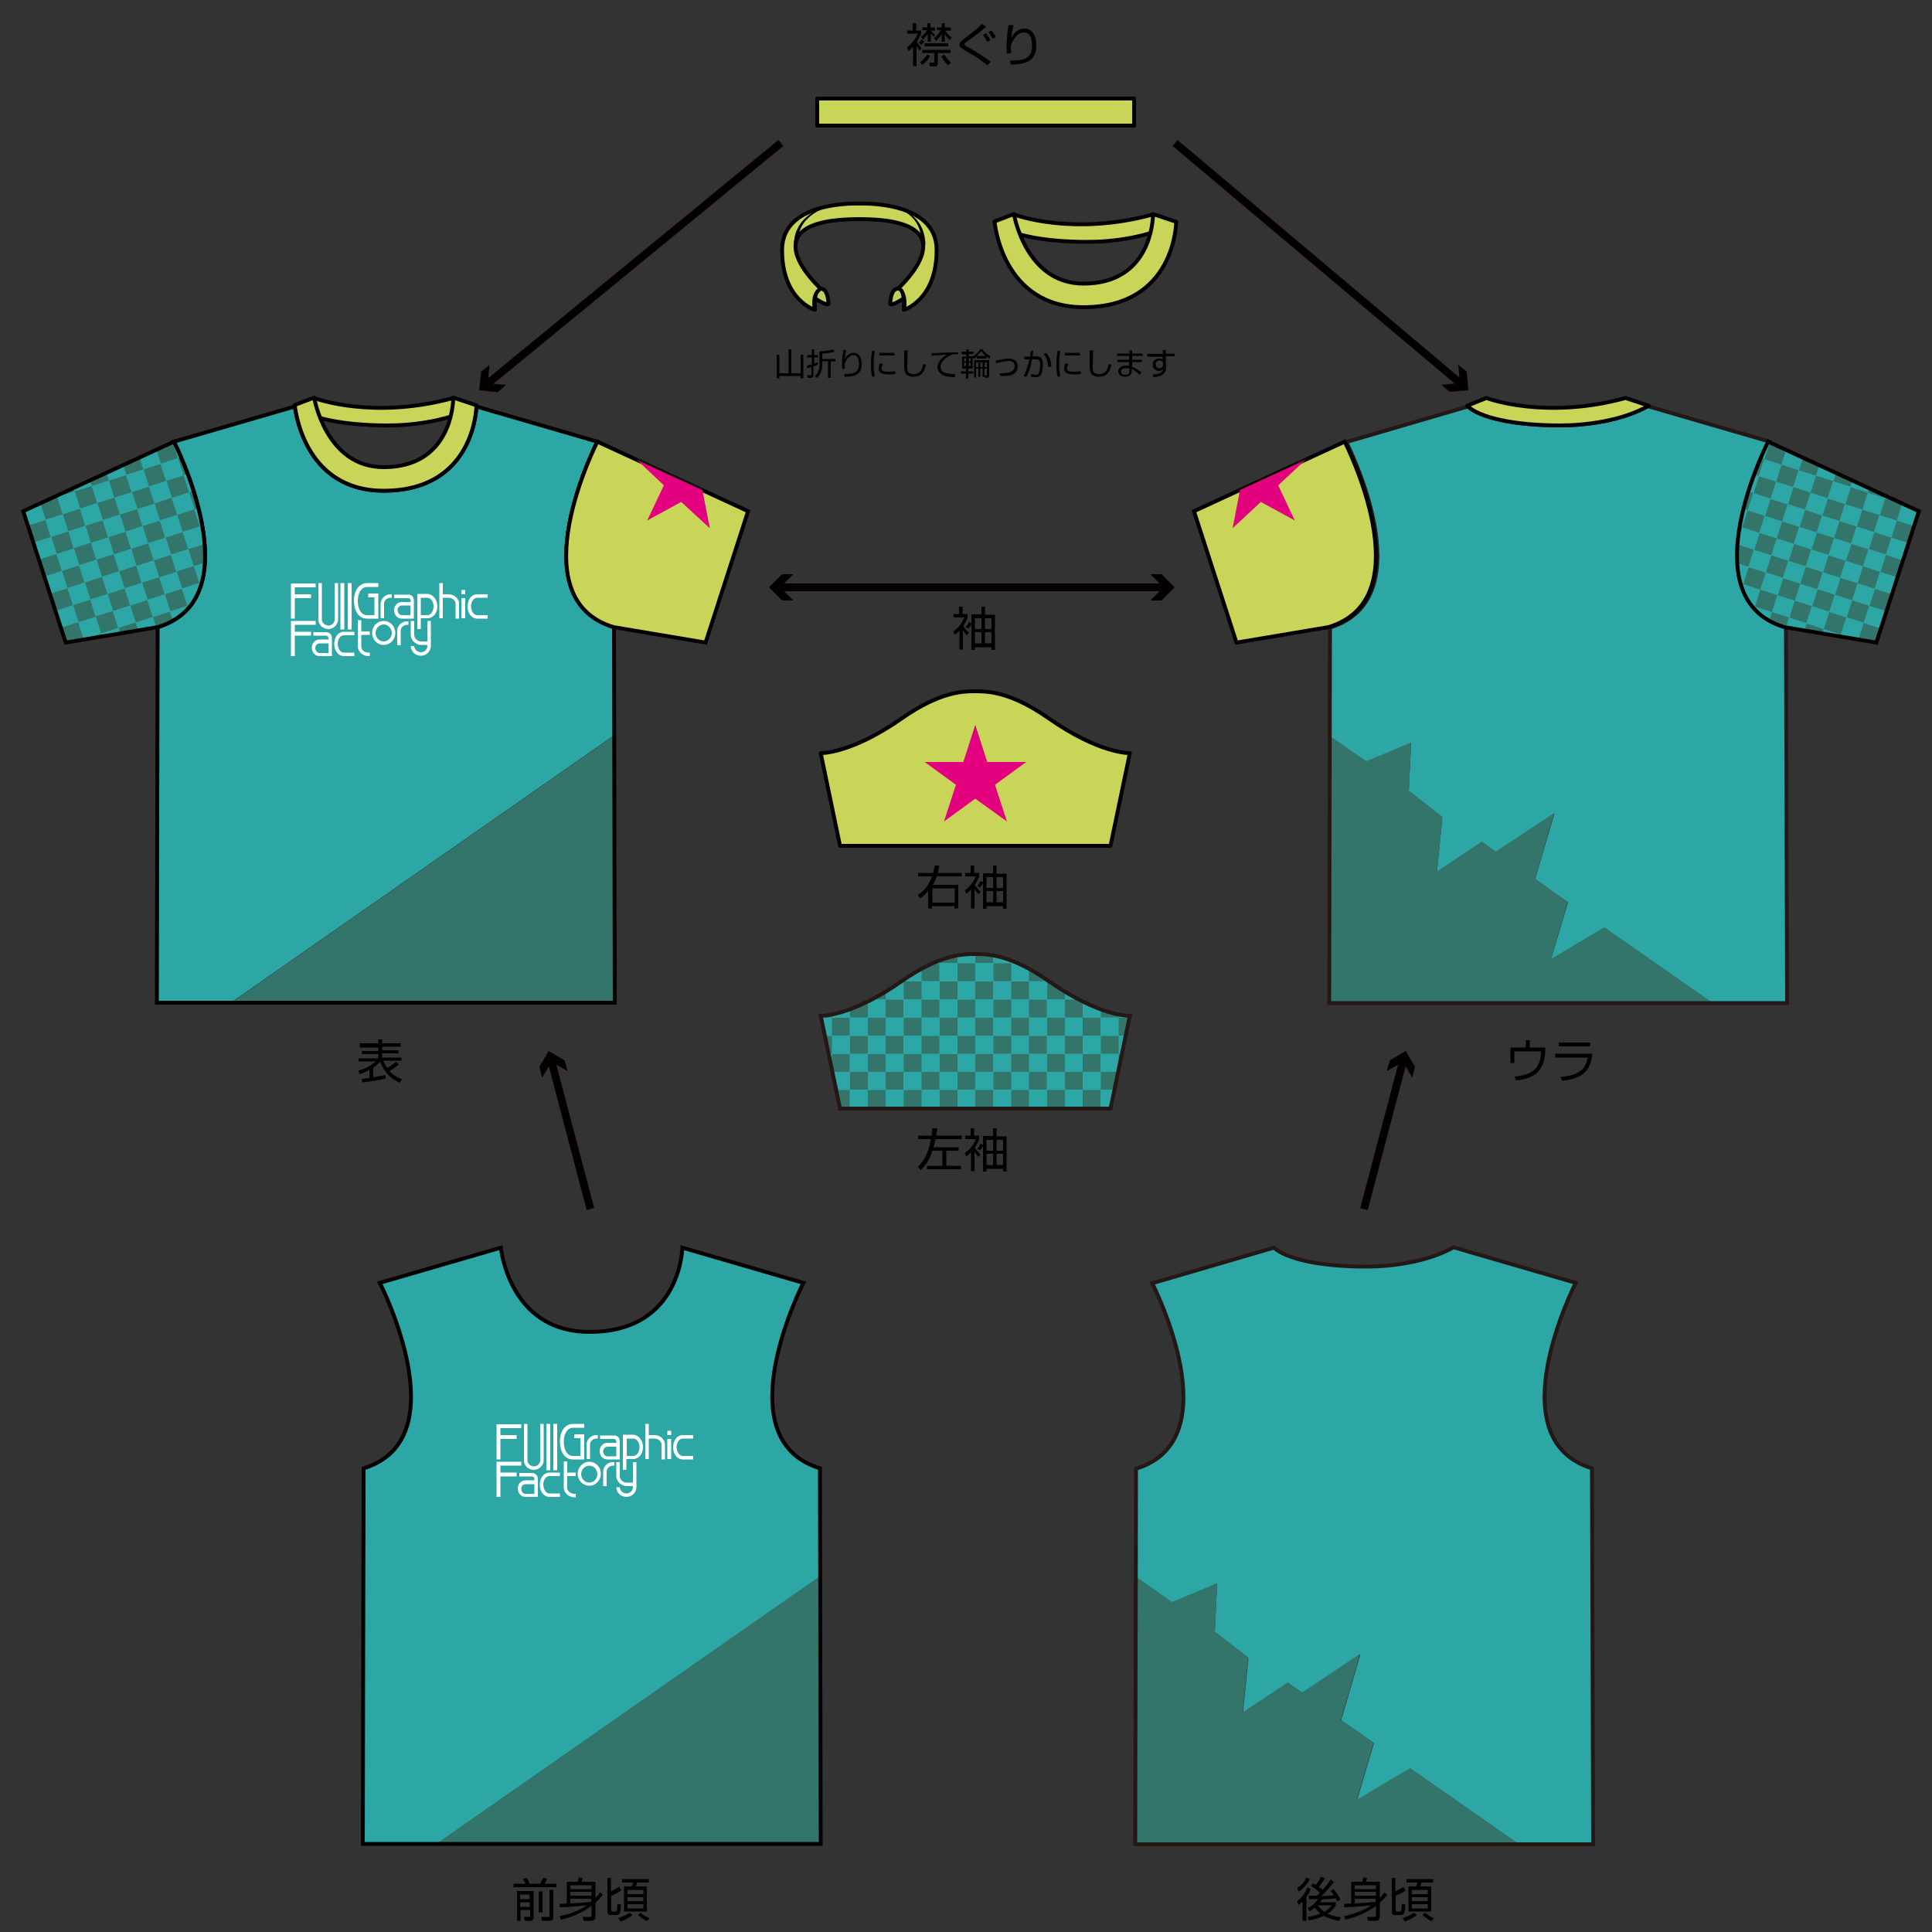 <?xml version="1.0" encoding="utf-8"?>
<!-- Generator: Adobe Illustrator 24.2.1, SVG Export Plug-In . SVG Version: 6.00 Build 0)  -->
<svg version="1.1" id="レイヤー_1" xmlns="http://www.w3.org/2000/svg" xmlns:xlink="http://www.w3.org/1999/xlink" x="0px"
	 y="0px" viewBox="0 0 500 500" style="enable-background:new 0 0 500 500;" xml:space="preserve">
<rect x="0" y="0" width="500" height="500" fill="#333333" stroke="none"/>
<style type="text/css">
	.st0{fill:#C9D559;stroke:#040000;stroke-linejoin:round;stroke-miterlimit:10;}
	.st1{fill:#BCD062;stroke:#040000;stroke-linejoin:round;stroke-miterlimit:10;}
	.st2{fill:#040000;}
	.st3{fill:#2CA7A5;}
	.st4{fill:#33746B;}
	.st5{fill:none;stroke:#231815;stroke-miterlimit:10;}
	.st6{fill:none;stroke:#040000;stroke-miterlimit:10;}
	.st7{fill:#FFFFFF;}
	.st8{fill:#E3007F;}
	.st9{clip-path:url(#SVGID_3_);}
	.st10{fill:#C9D559;stroke:#040000;stroke-miterlimit:10;}
	.st11{clip-path:url(#SVGID_4_);fill:#E3007F;}
	.st12{clip-path:url(#SVGID_5_);}
	.st13{clip-path:url(#SVGID_6_);fill:#E3007F;}
	.st14{clip-path:url(#SVGID_8_);}
	.st15{fill:none;stroke:#040000;stroke-width:2;stroke-miterlimit:10;}
</style>
<rect x="211.5" y="25.5" class="st0" width="82" height="7"/>
<g>
	<path class="st1" d="M210.9,80.2c0,0-0.5-5.5,1.5-5.5s2,4,2,4s-0.5,0.5-3.5-1.5"/>
	<path class="st0" d="M222.4,52.7c0,0,20-1,20,12s-8.5,15.5-8.5,15.5s1-4-1.5-5.5c0,0,20-18-10-18s-10,18-10,18
		c-2.5,1.5-1.5,5.5-1.5,5.5s-8.5-2.5-8.5-15.5S222.4,52.7,222.4,52.7z"/>
	<path class="st1" d="M233.9,80.2c0,0,0.5-5.5-1.5-5.5s-2,4-2,4s0.5,0.5,3.5-1.5"/>
	<g>
		<path class="st2" d="M216.1,53.1c-1.3,0.2-2.6,0.7-3.8,1.2c-1.2,0.6-2.3,1.3-3.2,2.2c-1,0.9-1.7,2-2.1,3.2
			c-0.5,1.2-0.6,2.5-0.6,3.7l-1,0c0.1-1.4,0.3-2.8,0.9-4c0.6-1.3,1.4-2.4,2.5-3.3c1-0.9,2.2-1.6,3.5-2
			C213.4,53.6,214.8,53.3,216.1,53.1z"/>
	</g>
	<g>
		<path class="st2" d="M228.7,53.1c1.4,0,2.7,0.3,4,0.7c1.3,0.4,2.5,1.1,3.6,2.1c1,0.9,1.9,2.1,2.4,3.4c0.3,0.6,0.4,1.3,0.6,2
			c0.1,0.7,0.2,1.4,0.2,2.1h-1c0-0.6,0-1.3-0.1-2c-0.1-0.6-0.2-1.3-0.4-1.9c-0.4-1.3-1.1-2.4-2-3.3c-0.9-0.9-2.1-1.7-3.3-2.2
			C231.3,53.6,230,53.2,228.7,53.1z"/>
	</g>
</g>
<g>
	<path class="st0" d="M281.5,62.6c-12.3,0-21.1-2.1-24.1-5.1l5-2c0.2,0.1,15.2,5.7,36,0l6,2C297.4,61.5,287.8,62.6,281.5,62.6z"/>
	<path class="st0" d="M280.4,79.5c-21,0-23-21.8-23-22.2l5-1.9c0,0,3,18,18,18c17.4,0,18-16.4,18-18l6,2
		C304.4,57.7,304.1,79.5,280.4,79.5z"/>
</g>
<g>
	<g>
		<path class="st3" d="M315,409.8l-0.6,12.5l8.7,6.8l-1.4,14.1l11.6-7.7l3.7,2.6l15.1-10l-5,17.1l8.5,5.9l-4.4,14.8l13.8-8.2
			l3.6,2.5l3.6,2.5l20.9,14.6h19.1L412,380c-24.9-7.6-4.2-48-4.2-48l-31.6-9.2c-7,3.9-16.4,5-22.6,5c-12,0-20.7-2-23.9-4.9
			l-31.5,9.2c0,0,20.7,40.4-4.2,48l-0.1,28l9.4,6.6L315,409.8z"/>
		<polygon class="st4" points="393.1,477.3 372.2,462.7 368.6,460.2 364.9,457.6 351.1,465.8 355.5,451 347,445.1 352,428 
			336.9,438.1 333.2,435.5 321.6,443.2 323,429.1 314.4,422.3 315,409.8 303.3,414.6 293.9,408 293.7,477.3 		"/>
	</g>
	<g>
		<path class="st5" d="M412,380c-24.9-7.6-4.2-48-4.2-48l-31.6-9.2c-7,3.9-16.4,5-22.6,5c-12,0-20.7-2-23.9-4.9l-31.5,9.2
			c0,0,20.7,40.4-4.2,48l-0.2,97.2h118.5L412,380z"/>
	</g>
</g>
<g>
	<g>
		<path class="st3" d="M212.1,380c-24.9-7.6-4.2-48-4.2-48l-31.3-9.1c-0.1,2.3-1.6,21.8-24,21.8c-19.5,0-22.6-18.8-23-21.8L98.3,332
			c0,0,20.7,40.4-4.2,48l-0.2,97.2H113l99.2-69.2L212.1,380z"/>
		<polygon class="st4" points="212.1,408 113,477.2 212.3,477.2 		"/>
	</g>
	<g>
		<path class="st6" d="M207.9,332l-31.3-9.1c-0.1,2.3-1.6,21.8-24,21.8c-19.5,0-22.6-18.8-23-21.8L98.3,332c0,0,20.7,40.4-4.2,48
			l-0.2,97.2h118.5l-0.2-97.2C187.2,372.4,207.9,332,207.9,332z"/>
	</g>
	<g>
		<g>
			<path class="st7" d="M129.5,379.2v1.9h4.2v1h-4.2v5.3h-1v-9.1h6.4v1H129.5z"/>
			<path class="st7" d="M139.2,382.7v4.7H136c-1.3,0-2-1.1-2-2.2c0-1.2,0.9-2.1,2-2.1h2.3v-0.4c0-0.3-0.3-0.6-0.6-0.6h-3.3v-0.9h3.3
				C138.5,381.2,139.2,381.9,139.2,382.7z M138.3,386.5v-2.4H136c-0.6,0-1.1,0.5-1.1,1.2c0,0.6,0.4,1.3,1.1,1.3H138.3z"/>
			<path class="st7" d="M144.9,381.1v0.9h-2.7c-0.9,0-1.6,1-1.6,2.2c0,1.2,0.7,2.3,1.6,2.3h2.7v0.9h-2.7c-1.4,0-2.5-1.3-2.5-3.1
				c0-1.8,1-3.2,2.5-3.2H144.9z"/>
			<path class="st7" d="M146.8,382.1v3c0,0.8,0.9,1.5,1.8,1.5h0.4v0.9h-0.4c-1.4,0-2.7-1.2-2.7-2.5v-6.8h0.9v2.9h2.2v0.9H146.8z"/>
			<path class="st7" d="M152.5,378.3c1.7,0,3,1.4,3,3.1c0,1.7-1.3,3.1-3,3.1c-1.7,0-3-1.4-3-3.1
				C149.5,379.7,150.9,378.3,152.5,378.3z M152.5,383.7c1.1,0,2.1-1,2.1-2.2c0-1.2-1-2.2-2.1-2.2c-1.1,0-2.1,1-2.1,2.2
				C150.4,382.7,151.4,383.7,152.5,383.7z"/>
			<path class="st7" d="M158.6,378.4h0.4v0.9h-0.4c-0.9,0-1.6,0.8-1.6,1.5v3.8h-0.9v-3.8C156.1,379.7,157.1,378.4,158.6,378.4z"/>
			<path class="st7" d="M164.7,378.4v6.5c0,1.2-1,2.5-2.6,2.5v0.1h0v-0.1c-1.6,0-2.6-1.3-2.6-2.5h0.9c0,0.7,0.7,1.6,1.7,1.6
				c1.1,0,1.7-0.9,1.7-1.6v-0.3h-1.6c-1.4,0-2.7-1.2-2.7-2.6v-3.6h0.9v3.6c0,0.9,0.8,1.7,1.8,1.7h1.6v-5.3H164.7z"/>
		</g>
		<g>
			<path class="st7" d="M151.2,368.5v1h-2.9c-1.5,0-2.4,1.6-2.4,3.6c0,1.8,0.7,3.7,2.4,3.7h1.9v-4.6h-1.6v-1h2.6v6.5h-2.9
				c-2.4,0-3.4-2.3-3.4-4.7c0-2.5,1.3-4.5,3.4-4.5H151.2z"/>
			<path class="st7" d="M154.3,371.4h0.4v0.9h-0.4c-0.9,0-1.6,0.8-1.6,1.5v3.8h-0.9v-3.8C151.8,372.7,152.8,371.4,154.3,371.4z"/>
			<path class="st7" d="M160.4,373v4.7h-3.2c-1.3,0-2-1.1-2-2.2c0-1.2,0.9-2.1,2-2.1h2.3V373c0-0.3-0.3-0.6-0.6-0.6h-3.6v-0.9h3.6
				C159.7,371.4,160.4,372.1,160.4,373z M159.5,376.8v-2.4h-2.3c-0.6,0-1.1,0.5-1.1,1.2c0,0.6,0.4,1.3,1.1,1.3H159.5z"/>
			<path class="st7" d="M166.4,374.5c0,1.8-1.1,3.1-2.6,3.1h-1.7v2.8h-0.9v-9.1h2.7C165.3,371.4,166.4,372.8,166.4,374.5z
				 M165.5,374.5c0-1.2-0.7-2.2-1.6-2.2h-1.7v4.5h1.7C164.8,376.8,165.5,375.8,165.5,374.5z"/>
			<path class="st7" d="M172.1,373.8v3.9h-0.9v-3.9c0-0.8-0.9-1.5-1.8-1.5h-1.5v5.3H167v-9.1h0.9v2.9h1.5
				C170.8,371.4,172.1,372.5,172.1,373.8z"/>
			<path class="st7" d="M173.7,370.3v1.1h-1v-1.1H173.7z M173.7,377.6h-1v-5.2h1V377.6z"/>
			<path class="st7" d="M179.4,371.4v0.9h-2.7c-0.9,0-1.6,1-1.6,2.2c0,1.2,0.7,2.3,1.6,2.3h2.7v0.9h-2.7c-1.4,0-2.5-1.3-2.5-3.1
				c0-1.8,1-3.2,2.5-3.2H179.4z"/>
		</g>
		<g>
			<path class="st7" d="M129.5,369.5v1.9h4.2v1h-4.2v5.3h-1v-9.1l6.4,0v1H129.5z"/>
			<path class="st7" d="M136.5,368.5v9.5c0,0.8,0.9,1.5,1.7,1.5c0.9,0,1.6-0.8,1.6-1.5v-9.5h0.9v9.5c0,1.1-1.1,2.4-2.5,2.4
				c-1.4,0-2.6-1.1-2.6-2.4v-9.5H136.5z"/>
			<path class="st7" d="M142.4,368.5v12l-1,0v-12H142.4z"/>
			<path class="st7" d="M144.2,368.5v12h-1v-12H144.2z"/>
		</g>
	</g>
</g>
<g>
	<path class="st0" d="M217.4,218.9l-5-24c0,0,7.7,0.3,21-9c10-7,16-7,19-7s9,0,19,7c13.3,9.3,21,9,21,9l-5,24H217.4z"/>
	<polygon class="st8" points="252.4,187.6 255.5,197.2 265.6,197.2 257.5,203.1 260.6,212.6 252.4,206.7 244.3,212.6 247.4,203.1 
		239.3,197.2 249.3,197.2 	"/>
</g>
<g>
	<path class="st3" d="M217.4,286.9l-5-24c0,0,7.7,0.3,21-9c10-7,16-7,19-7s9,0,19,7c13.3,9.3,21,9,21,9l-5,24H217.4z"/>
	<g>
		<defs>
			<path id="SVGID_9_" d="M217.4,286.9l-5-24c0,0,7.7,0.3,21-9c10-7,16-7,19-7s9,0,19,7c13.3,9.3,21,9,21,9l-5,24H217.4z"/>
		</defs>
		<clipPath id="SVGID_3_">
			<use xlink:href="#SVGID_9_"  style="overflow:visible;"/>
		</clipPath>
		<g class="st9">
			<rect x="210.7" y="286.8" class="st4" width="4.6" height="4.6"/>
			<rect x="215.3" y="282.1" class="st4" width="4.6" height="4.6"/>
			<rect x="220" y="286.8" class="st4" width="4.6" height="4.6"/>
			<rect x="224.6" y="282.1" class="st4" width="4.6" height="4.6"/>
			<rect x="229.2" y="286.8" class="st4" width="4.6" height="4.6"/>
			<rect x="233.9" y="282.1" class="st4" width="4.6" height="4.6"/>
			<rect x="238.5" y="286.8" class="st4" width="4.6" height="4.6"/>
			<rect x="243.2" y="282.1" class="st4" width="4.6" height="4.6"/>
			<rect x="247.8" y="286.8" class="st4" width="4.6" height="4.6"/>
			<rect x="252.4" y="282.1" class="st4" width="4.6" height="4.6"/>
			<rect x="257.1" y="286.8" class="st4" width="4.6" height="4.6"/>
			<rect x="261.7" y="282.1" class="st4" width="4.6" height="4.6"/>
			<rect x="266.3" y="286.8" class="st4" width="4.6" height="4.6"/>
			<rect x="271" y="282.1" class="st4" width="4.6" height="4.6"/>
			<rect x="275.6" y="286.8" class="st4" width="4.6" height="4.6"/>
			<rect x="280.2" y="282.1" class="st4" width="4.6" height="4.6"/>
			<rect x="284.9" y="286.8" class="st4" width="4.6" height="4.6"/>
			<rect x="289.5" y="282.1" class="st4" width="4.6" height="4.6"/>
			<rect x="210.7" y="277.4" class="st4" width="4.6" height="4.6"/>
			<rect x="215.3" y="272.8" class="st4" width="4.6" height="4.6"/>
			<rect x="220" y="277.4" class="st4" width="4.6" height="4.6"/>
			<rect x="224.6" y="272.8" class="st4" width="4.6" height="4.6"/>
			<rect x="229.2" y="277.4" class="st4" width="4.6" height="4.6"/>
			<rect x="233.9" y="272.8" class="st4" width="4.6" height="4.6"/>
			<rect x="238.5" y="277.4" class="st4" width="4.6" height="4.6"/>
			<rect x="243.2" y="272.8" class="st4" width="4.6" height="4.6"/>
			<rect x="247.8" y="277.4" class="st4" width="4.6" height="4.6"/>
			<rect x="252.4" y="272.8" class="st4" width="4.6" height="4.6"/>
			<rect x="257.1" y="277.4" class="st4" width="4.6" height="4.6"/>
			<rect x="261.7" y="272.8" class="st4" width="4.6" height="4.6"/>
			<rect x="266.3" y="277.4" class="st4" width="4.6" height="4.6"/>
			<rect x="271" y="272.8" class="st4" width="4.6" height="4.6"/>
			<rect x="275.6" y="277.4" class="st4" width="4.6" height="4.6"/>
			<rect x="280.2" y="272.8" class="st4" width="4.6" height="4.6"/>
			<rect x="284.9" y="277.4" class="st4" width="4.6" height="4.6"/>
			<rect x="289.5" y="272.8" class="st4" width="4.6" height="4.6"/>
			<rect x="210.7" y="268.1" class="st4" width="4.6" height="4.6"/>
			<rect x="215.3" y="263.4" class="st4" width="4.6" height="4.6"/>
			<rect x="220" y="268.1" class="st4" width="4.6" height="4.6"/>
			<rect x="224.6" y="263.4" class="st4" width="4.6" height="4.6"/>
			<rect x="229.2" y="268.1" class="st4" width="4.6" height="4.6"/>
			<rect x="233.9" y="263.4" class="st4" width="4.6" height="4.6"/>
			<rect x="238.5" y="268.1" class="st4" width="4.6" height="4.6"/>
			<rect x="243.2" y="263.4" class="st4" width="4.6" height="4.6"/>
			<rect x="247.8" y="268.1" class="st4" width="4.6" height="4.6"/>
			<rect x="252.4" y="263.4" class="st4" width="4.6" height="4.6"/>
			<rect x="257.1" y="268.1" class="st4" width="4.6" height="4.6"/>
			<rect x="261.7" y="263.4" class="st4" width="4.6" height="4.6"/>
			<rect x="266.3" y="268.1" class="st4" width="4.6" height="4.6"/>
			<rect x="271" y="263.4" class="st4" width="4.6" height="4.6"/>
			<rect x="275.6" y="268.1" class="st4" width="4.6" height="4.6"/>
			<rect x="280.2" y="263.4" class="st4" width="4.6" height="4.6"/>
			<rect x="284.9" y="268.1" class="st4" width="4.6" height="4.6"/>
			<rect x="289.5" y="263.4" class="st4" width="4.6" height="4.6"/>
			<rect x="210.7" y="258.7" class="st4" width="4.6" height="4.6"/>
			<rect x="215.3" y="254" class="st4" width="4.6" height="4.6"/>
			<rect x="220" y="258.7" class="st4" width="4.6" height="4.6"/>
			<rect x="224.6" y="254" class="st4" width="4.6" height="4.6"/>
			<rect x="229.2" y="258.7" class="st4" width="4.6" height="4.6"/>
			<rect x="233.9" y="254" class="st4" width="4.6" height="4.6"/>
			<rect x="238.5" y="258.7" class="st4" width="4.6" height="4.6"/>
			<rect x="243.2" y="254" class="st4" width="4.6" height="4.6"/>
			<rect x="247.8" y="258.7" class="st4" width="4.6" height="4.6"/>
			<rect x="252.4" y="254" class="st4" width="4.6" height="4.6"/>
			<rect x="257.1" y="258.7" class="st4" width="4.6" height="4.6"/>
			<rect x="261.7" y="254" class="st4" width="4.6" height="4.6"/>
			<rect x="266.3" y="258.7" class="st4" width="4.6" height="4.6"/>
			<rect x="271" y="254" class="st4" width="4.6" height="4.6"/>
			<rect x="275.6" y="258.7" class="st4" width="4.6" height="4.6"/>
			<rect x="280.2" y="254" class="st4" width="4.6" height="4.6"/>
			<rect x="284.9" y="258.7" class="st4" width="4.6" height="4.6"/>
			<rect x="289.5" y="254" class="st4" width="4.6" height="4.6"/>
			<rect x="210.7" y="249.3" class="st4" width="4.6" height="4.6"/>
			<rect x="215.3" y="244.6" class="st4" width="4.6" height="4.6"/>
			<rect x="220" y="249.3" class="st4" width="4.6" height="4.6"/>
			<rect x="224.6" y="244.6" class="st4" width="4.6" height="4.6"/>
			<rect x="229.2" y="249.3" class="st4" width="4.6" height="4.6"/>
			<rect x="233.9" y="244.6" class="st4" width="4.6" height="4.6"/>
			<rect x="238.5" y="249.3" class="st4" width="4.6" height="4.6"/>
			<rect x="243.2" y="244.6" class="st4" width="4.6" height="4.6"/>
			<rect x="247.8" y="249.3" class="st4" width="4.6" height="4.6"/>
			<rect x="252.4" y="244.6" class="st4" width="4.6" height="4.6"/>
			<rect x="257.1" y="249.3" class="st4" width="4.6" height="4.6"/>
			<rect x="261.7" y="244.6" class="st4" width="4.6" height="4.6"/>
			<rect x="266.3" y="249.3" class="st4" width="4.6" height="4.6"/>
			<rect x="271" y="244.6" class="st4" width="4.6" height="4.6"/>
			<rect x="275.6" y="249.3" class="st4" width="4.6" height="4.6"/>
			<rect x="280.2" y="244.6" class="st4" width="4.6" height="4.6"/>
			<rect x="284.9" y="249.3" class="st4" width="4.6" height="4.6"/>
			<rect x="289.5" y="244.6" class="st4" width="4.6" height="4.6"/>
			<rect x="210.7" y="239.9" class="st4" width="4.6" height="4.6"/>
			<rect x="215.3" y="235.2" class="st4" width="4.6" height="4.6"/>
			<rect x="220" y="239.9" class="st4" width="4.6" height="4.6"/>
			<rect x="224.6" y="235.2" class="st4" width="4.6" height="4.6"/>
			<rect x="229.2" y="239.9" class="st4" width="4.6" height="4.6"/>
			<rect x="233.9" y="235.2" class="st4" width="4.6" height="4.6"/>
			<rect x="238.5" y="239.9" class="st4" width="4.6" height="4.6"/>
			<rect x="243.2" y="235.2" class="st4" width="4.6" height="4.6"/>
			<rect x="247.8" y="239.9" class="st4" width="4.6" height="4.6"/>
			<rect x="252.4" y="235.2" class="st4" width="4.6" height="4.6"/>
			<rect x="257.1" y="239.9" class="st4" width="4.6" height="4.6"/>
			<rect x="261.7" y="235.2" class="st4" width="4.6" height="4.6"/>
			<rect x="266.3" y="239.9" class="st4" width="4.6" height="4.6"/>
			<rect x="271" y="235.2" class="st4" width="4.6" height="4.6"/>
			<rect x="275.6" y="239.9" class="st4" width="4.6" height="4.6"/>
			<rect x="280.2" y="235.2" class="st4" width="4.6" height="4.6"/>
			<rect x="284.9" y="239.9" class="st4" width="4.6" height="4.6"/>
			<rect x="289.5" y="235.2" class="st4" width="4.6" height="4.6"/>
		</g>
		<use xlink:href="#SVGID_9_"  style="overflow:visible;fill:none;stroke:#231815;stroke-miterlimit:10;"/>
	</g>
</g>
<g>
	<g>
		<path class="st3" d="M158.8,162.3c-24.9-7.6-4.2-48-4.2-48l-31.3-9.1c-0.1,2.3-1.6,21.8-24,21.8c-19.5,0-22.6-18.8-23-21.8
			L45,114.3c0,0,20.7,40.4-4.2,48l-0.2,97.2h19.1l99.2-69.2L158.8,162.3z"/>
		<polygon class="st4" points="158.9,190.4 59.7,259.6 159.1,259.6 		"/>
	</g>
	<g>
		<path class="st6" d="M154.6,114.3l-31.3-9.1c-0.1,2.3-1.6,21.8-24,21.8c-19.5,0-22.6-18.8-23-21.8L45,114.3c0,0,20.7,40.4-4.2,48
			l-0.2,97.2h118.5l-0.2-97.2C133.9,154.8,154.6,114.3,154.6,114.3z"/>
	</g>
	<g>
		<path class="st3" d="M45,114.3l-39,18l11,34l23.8-4C65.7,154.8,45,114.3,45,114.3z"/>
		<path class="st10" d="M154.6,114.3l39,18l-11,34l-23.8-4C133.9,154.8,154.6,114.3,154.6,114.3z"/>
	</g>
	<g>
		<path class="st0" d="M100.4,110.1c-12.3,0-21.1-2.1-24.1-5.1l5-2c0.2,0.1,15.2,5.7,36,0l6,2C116.3,109,106.7,110.1,100.4,110.1z"
			/>
		<path class="st0" d="M99.3,127c-21,0-23-21.8-23-22.2l5-1.9c0,0,3,18,18,18c17.4,0,18-16.4,18-18l6,2
			C123.3,105.2,123,127,99.3,127z"/>
	</g>
	<g>
		<g>
			<path class="st7" d="M76.3,161.6v1.9h4.2v1h-4.2v5.3h-1v-9.1h6.4v1H76.3z"/>
			<path class="st7" d="M85.9,165.1v4.7h-3.2c-1.3,0-2-1.1-2-2.2c0-1.2,0.9-2.1,2-2.1H85v-0.4c0-0.3-0.3-0.6-0.6-0.6h-3.3v-0.9h3.3
				C85.2,163.6,85.9,164.2,85.9,165.1z M85,168.9v-2.4h-2.3c-0.6,0-1.1,0.5-1.1,1.2c0,0.6,0.4,1.3,1.1,1.3H85z"/>
			<path class="st7" d="M91.7,163.5v0.9H89c-0.9,0-1.6,1-1.6,2.2c0,1.2,0.7,2.3,1.6,2.3h2.7v0.9H89c-1.4,0-2.5-1.3-2.5-3.1
				c0-1.8,1-3.2,2.5-3.2H91.7z"/>
			<path class="st7" d="M93.5,164.4v3c0,0.8,0.9,1.5,1.8,1.5h0.4v0.9h-0.4c-1.4,0-2.7-1.2-2.7-2.5v-6.8h0.9v2.9h2.2v0.9H93.5z"/>
			<path class="st7" d="M99.3,160.7c1.7,0,3,1.4,3,3.1c0,1.7-1.3,3.1-3,3.1c-1.7,0-3-1.4-3-3.1C96.3,162.1,97.6,160.7,99.3,160.7z
				 M99.3,166c1.1,0,2.1-1,2.1-2.2c0-1.2-1-2.2-2.1-2.2c-1.1,0-2.1,1-2.1,2.2C97.2,165,98.1,166,99.3,166z"/>
			<path class="st7" d="M105.3,160.8h0.4v0.9h-0.4c-0.9,0-1.6,0.8-1.6,1.5v3.8h-0.9v-3.8C102.8,162,103.9,160.8,105.3,160.8z"/>
			<path class="st7" d="M111.5,160.7v6.5c0,1.2-1,2.5-2.6,2.5v0.1h0v-0.1c-1.6,0-2.6-1.3-2.6-2.5h0.9c0,0.7,0.7,1.6,1.7,1.6
				c1.1,0,1.7-0.9,1.7-1.6v-0.3H109c-1.4,0-2.7-1.2-2.7-2.6v-3.6h0.9v3.6c0,0.9,0.8,1.7,1.8,1.7h1.6v-5.3H111.5z"/>
		</g>
		<g>
			<path class="st7" d="M97.9,150.9v1H95c-1.5,0-2.4,1.6-2.4,3.6c0,1.8,0.7,3.7,2.4,3.7h1.9v-4.6h-1.6v-1h2.6v6.5H95
				c-2.4,0-3.4-2.3-3.4-4.7c0-2.5,1.3-4.5,3.4-4.5H97.9z"/>
			<path class="st7" d="M101,153.8h0.4v0.9H101c-0.9,0-1.6,0.8-1.6,1.5v3.8h-0.9v-3.8C98.5,155.1,99.6,153.8,101,153.8z"/>
			<path class="st7" d="M107.1,155.4v4.7H104c-1.3,0-2-1.1-2-2.2c0-1.2,0.9-2.1,2-2.1h2.3v-0.4c0-0.3-0.3-0.6-0.6-0.6H102v-0.9h3.6
				C106.5,153.8,107.1,154.5,107.1,155.4z M106.2,159.1v-2.4H104c-0.6,0-1.1,0.5-1.1,1.2c0,0.6,0.4,1.3,1.1,1.3H106.2z"/>
			<path class="st7" d="M113.2,156.9c0,1.8-1.1,3.1-2.6,3.1h-1.7v2.8h-0.9v-9.1h2.7C112,153.8,113.2,155.2,113.2,156.9z
				 M112.2,156.9c0-1.2-0.7-2.2-1.6-2.2h-1.7v4.5h1.7C111.5,159.2,112.2,158.2,112.2,156.9z"/>
			<path class="st7" d="M118.8,156.2v3.9h-0.9v-3.9c0-0.8-0.9-1.5-1.8-1.5h-1.5v5.3h-0.9v-9.1h0.9v2.9h1.5
				C117.5,153.8,118.8,154.9,118.8,156.2z"/>
			<path class="st7" d="M120.4,152.7v1.1h-1v-1.1H120.4z M120.4,160h-1v-5.2h1V160z"/>
			<path class="st7" d="M126.2,153.8v0.9h-2.7c-0.9,0-1.6,1-1.6,2.2c0,1.2,0.7,2.3,1.6,2.3h2.7v0.9h-2.7c-1.4,0-2.5-1.3-2.5-3.1
				c0-1.8,1-3.2,2.5-3.2H126.2z"/>
		</g>
		<g>
			<path class="st7" d="M76.3,151.9v1.9h4.2v1h-4.2v5.3h-1v-9.1l6.4,0v1H76.3z"/>
			<path class="st7" d="M83.3,150.9v9.5c0,0.8,0.9,1.5,1.7,1.5c0.9,0,1.6-0.8,1.6-1.5v-9.5h0.9v9.5c0,1.1-1.1,2.4-2.5,2.4
				c-1.4,0-2.6-1.1-2.6-2.4v-9.5H83.3z"/>
			<path class="st7" d="M89.1,150.9v12l-1,0v-12H89.1z"/>
			<path class="st7" d="M91,150.9v12h-1v-12H91z"/>
		</g>
	</g>
	<g>
		<defs>
			<path id="SVGID_7_" d="M154.6,114.3l39,18l-11,34l-23.8-4C133.9,154.8,154.6,114.3,154.6,114.3z"/>
		</defs>
		<clipPath id="SVGID_4_">
			<use xlink:href="#SVGID_7_"  style="overflow:visible;"/>
		</clipPath>
		<polygon class="st11" points="164.5,118.7 174.4,120 178.7,110.9 180.6,120.8 190.6,122 181.8,126.9 183.7,136.7 176.3,129.9 
			167.5,134.7 171.8,125.6 		"/>
	</g>
	<g>
		<defs>
			<path id="SVGID_11_" d="M45,114.3l-39,18l11,34l23.8-4C65.7,154.8,45,114.3,45,114.3z"/>
		</defs>
		<clipPath id="SVGID_5_">
			<use xlink:href="#SVGID_11_"  style="overflow:visible;"/>
		</clipPath>
		<g class="st12">
			
				<rect x="-9.3" y="96.9" transform="matrix(0.307 0.952 -0.952 0.307 89.577 75.407)" class="st4" width="4.6" height="4.6"/>
			
				<rect x="-3.4" y="99.9" transform="matrix(0.307 0.952 -0.952 0.307 96.484 71.861)" class="st4" width="4.6" height="4.6"/>
			
				<rect x="-6.5" y="105.7" transform="matrix(0.307 0.952 -0.952 0.307 99.948 78.811)" class="st4" width="4.6" height="4.6"/>
			
				<rect x="-0.6" y="108.7" transform="matrix(0.307 0.952 -0.952 0.307 106.856 75.264)" class="st4" width="4.6" height="4.6"/>
			
				<rect x="-3.6" y="114.6" transform="matrix(0.307 0.952 -0.952 0.307 110.32 82.214)" class="st4" width="4.6" height="4.6"/>
			
				<rect x="2.3" y="117.5" transform="matrix(0.307 0.952 -0.952 0.307 117.228 78.667)" class="st4" width="4.6" height="4.6"/>
			
				<rect x="-0.8" y="123.4" transform="matrix(0.307 0.952 -0.952 0.307 120.692 85.617)" class="st4" width="4.6" height="4.6"/>
			
				<rect x="5.1" y="126.4" transform="matrix(0.307 0.952 -0.952 0.307 127.6 82.071)" class="st4" width="4.6" height="4.6"/>
			
				<rect x="2.1" y="132.2" transform="matrix(0.307 0.952 -0.952 0.307 131.063 89.02)" class="st4" width="4.6" height="4.6"/>
			
				<rect x="8" y="135.2" transform="matrix(0.307 0.952 -0.952 0.307 137.971 85.474)" class="st4" width="4.6" height="4.6"/>
			<rect x="4.9" y="141" transform="matrix(0.307 0.952 -0.952 0.307 141.435 92.424)" class="st4" width="4.6" height="4.6"/>
			
				<rect x="10.8" y="144" transform="matrix(0.307 0.952 -0.952 0.307 148.343 88.877)" class="st4" width="4.6" height="4.6"/>
			
				<rect x="7.8" y="149.9" transform="matrix(0.307 0.952 -0.952 0.307 151.807 95.827)" class="st4" width="4.6" height="4.6"/>
			
				<rect x="13.7" y="152.8" transform="matrix(0.307 0.952 -0.952 0.307 158.714 92.28)" class="st4" width="4.6" height="4.6"/>
			
				<rect x="10.6" y="158.7" transform="matrix(0.307 0.952 -0.952 0.307 162.178 99.23)" class="st4" width="4.6" height="4.6"/>
			
				<rect x="16.5" y="161.7" transform="matrix(0.307 0.952 -0.952 0.307 169.086 95.683)" class="st4" width="4.6" height="4.6"/>
			
				<rect x="13.5" y="167.5" transform="matrix(0.307 0.952 -0.952 0.307 172.55 102.633)" class="st4" width="4.6" height="4.6"/>
			
				<rect x="19.4" y="170.5" transform="matrix(0.307 0.952 -0.952 0.307 179.458 99.087)" class="st4" width="4.6" height="4.6"/>
			<rect x="-0.4" y="94" transform="matrix(0.307 0.952 -0.952 0.307 93.021 64.911)" class="st4" width="4.6" height="4.6"/>
			<rect x="5.5" y="97" transform="matrix(0.307 0.952 -0.952 0.307 99.928 61.365)" class="st4" width="4.6" height="4.6"/>
			
				<rect x="2.5" y="102.8" transform="matrix(0.307 0.952 -0.952 0.307 103.392 68.314)" class="st4" width="4.6" height="4.6"/>
			
				<rect x="8.3" y="105.8" transform="matrix(0.307 0.952 -0.952 0.307 110.3 64.768)" class="st4" width="4.6" height="4.6"/>
			
				<rect x="5.3" y="111.7" transform="matrix(0.307 0.952 -0.952 0.307 113.764 71.718)" class="st4" width="4.6" height="4.6"/>
			
				<rect x="11.2" y="114.6" transform="matrix(0.307 0.952 -0.952 0.307 120.672 68.171)" class="st4" width="4.6" height="4.6"/>
			
				<rect x="8.2" y="120.5" transform="matrix(0.307 0.952 -0.952 0.307 124.136 75.121)" class="st4" width="4.6" height="4.6"/>
			
				<rect x="14" y="123.5" transform="matrix(0.307 0.952 -0.952 0.307 131.043 71.574)" class="st4" width="4.6" height="4.6"/>
			
				<rect x="11" y="129.3" transform="matrix(0.307 0.952 -0.952 0.307 134.507 78.524)" class="st4" width="4.6" height="4.6"/>
			
				<rect x="16.9" y="132.3" transform="matrix(0.307 0.952 -0.952 0.307 141.415 74.978)" class="st4" width="4.6" height="4.6"/>
			
				<rect x="13.9" y="138.1" transform="matrix(0.307 0.952 -0.952 0.307 144.879 81.927)" class="st4" width="4.6" height="4.6"/>
			
				<rect x="19.7" y="141.1" transform="matrix(0.307 0.952 -0.952 0.307 151.787 78.381)" class="st4" width="4.6" height="4.6"/>
			
				<rect x="16.7" y="147" transform="matrix(0.307 0.952 -0.952 0.307 155.251 85.331)" class="st4" width="4.6" height="4.6"/>
			
				<rect x="22.6" y="149.9" transform="matrix(0.307 0.952 -0.952 0.307 162.159 81.784)" class="st4" width="4.6" height="4.6"/>
			
				<rect x="19.6" y="155.8" transform="matrix(0.307 0.952 -0.952 0.307 165.622 88.734)" class="st4" width="4.6" height="4.6"/>
			
				<rect x="25.4" y="158.8" transform="matrix(0.307 0.952 -0.952 0.307 172.53 85.187)" class="st4" width="4.6" height="4.6"/>
			
				<rect x="22.4" y="164.6" transform="matrix(0.307 0.952 -0.952 0.307 175.994 92.137)" class="st4" width="4.6" height="4.6"/>
			
				<rect x="28.3" y="167.6" transform="matrix(0.307 0.952 -0.952 0.307 182.902 88.591)" class="st4" width="4.6" height="4.6"/>
			
				<rect x="8.5" y="91.1" transform="matrix(0.307 0.952 -0.952 0.307 96.465 54.415)" class="st4" width="4.6" height="4.6"/>
			
				<rect x="14.4" y="94.1" transform="matrix(0.307 0.952 -0.952 0.307 103.373 50.869)" class="st4" width="4.6" height="4.6"/>
			
				<rect x="11.4" y="100" transform="matrix(0.307 0.952 -0.952 0.307 106.836 57.818)" class="st4" width="4.6" height="4.6"/>
			
				<rect x="17.3" y="102.9" transform="matrix(0.307 0.952 -0.952 0.307 113.744 54.272)" class="st4" width="4.6" height="4.6"/>
			
				<rect x="14.2" y="108.8" transform="matrix(0.307 0.952 -0.952 0.307 117.208 61.221)" class="st4" width="4.6" height="4.6"/>
			
				<rect x="20.1" y="111.8" transform="matrix(0.307 0.952 -0.952 0.307 124.116 57.675)" class="st4" width="4.6" height="4.6"/>
			
				<rect x="17.1" y="117.6" transform="matrix(0.307 0.952 -0.952 0.307 127.58 64.625)" class="st4" width="4.6" height="4.6"/>
			
				<rect x="23" y="120.6" transform="matrix(0.307 0.952 -0.952 0.307 134.488 61.078)" class="st4" width="4.6" height="4.6"/>
			
				<rect x="19.9" y="126.4" transform="matrix(0.307 0.952 -0.952 0.307 137.951 68.028)" class="st4" width="4.6" height="4.6"/>
			
				<rect x="25.8" y="129.4" transform="matrix(0.307 0.952 -0.952 0.307 144.859 64.481)" class="st4" width="4.6" height="4.6"/>
			
				<rect x="22.8" y="135.3" transform="matrix(0.307 0.952 -0.952 0.307 148.323 71.431)" class="st4" width="4.6" height="4.6"/>
			
				<rect x="28.7" y="138.2" transform="matrix(0.307 0.952 -0.952 0.307 155.231 67.885)" class="st4" width="4.6" height="4.6"/>
			
				<rect x="25.6" y="144.1" transform="matrix(0.307 0.952 -0.952 0.307 158.695 74.834)" class="st4" width="4.6" height="4.6"/>
			
				<rect x="31.5" y="147.1" transform="matrix(0.307 0.952 -0.952 0.307 165.603 71.288)" class="st4" width="4.6" height="4.6"/>
			
				<rect x="28.5" y="152.9" transform="matrix(0.307 0.952 -0.952 0.307 169.066 78.238)" class="st4" width="4.6" height="4.6"/>
			
				<rect x="34.4" y="155.9" transform="matrix(0.307 0.952 -0.952 0.307 175.974 74.691)" class="st4" width="4.6" height="4.6"/>
			
				<rect x="31.3" y="161.7" transform="matrix(0.307 0.952 -0.952 0.307 179.438 81.641)" class="st4" width="4.6" height="4.6"/>
			
				<rect x="37.2" y="164.7" transform="matrix(0.307 0.952 -0.952 0.307 186.346 78.094)" class="st4" width="4.6" height="4.6"/>
			
				<rect x="17.5" y="88.3" transform="matrix(0.307 0.952 -0.952 0.307 99.909 43.919)" class="st4" width="4.6" height="4.6"/>
			
				<rect x="23.4" y="91.2" transform="matrix(0.307 0.952 -0.952 0.307 106.817 40.373)" class="st4" width="4.6" height="4.6"/>
			
				<rect x="20.3" y="97.1" transform="matrix(0.307 0.952 -0.952 0.307 110.281 47.322)" class="st4" width="4.6" height="4.6"/>
			
				<rect x="26.2" y="100.1" transform="matrix(0.307 0.952 -0.952 0.307 117.188 43.776)" class="st4" width="4.6" height="4.6"/>
			
				<rect x="23.2" y="105.9" transform="matrix(0.307 0.952 -0.952 0.307 120.652 50.725)" class="st4" width="4.6" height="4.6"/>
			
				<rect x="29.1" y="108.9" transform="matrix(0.307 0.952 -0.952 0.307 127.56 47.179)" class="st4" width="4.6" height="4.6"/>
			
				<rect x="26" y="114.7" transform="matrix(0.307 0.952 -0.952 0.307 131.024 54.129)" class="st4" width="4.6" height="4.6"/>
			
				<rect x="31.9" y="117.7" transform="matrix(0.307 0.952 -0.952 0.307 137.932 50.582)" class="st4" width="4.6" height="4.6"/>
			
				<rect x="28.9" y="123.6" transform="matrix(0.307 0.952 -0.952 0.307 141.395 57.532)" class="st4" width="4.6" height="4.6"/>
			
				<rect x="34.8" y="126.5" transform="matrix(0.307 0.952 -0.952 0.307 148.303 53.985)" class="st4" width="4.6" height="4.6"/>
			
				<rect x="31.7" y="132.4" transform="matrix(0.307 0.952 -0.952 0.307 151.767 60.935)" class="st4" width="4.6" height="4.6"/>
			
				<rect x="37.6" y="135.4" transform="matrix(0.307 0.952 -0.952 0.307 158.675 57.389)" class="st4" width="4.6" height="4.6"/>
			
				<rect x="34.6" y="141.2" transform="matrix(0.307 0.952 -0.952 0.307 162.139 64.338)" class="st4" width="4.6" height="4.6"/>
			
				<rect x="40.5" y="144.2" transform="matrix(0.307 0.952 -0.952 0.307 169.047 60.792)" class="st4" width="4.6" height="4.6"/>
			
				<rect x="37.4" y="150" transform="matrix(0.307 0.952 -0.952 0.307 172.511 67.742)" class="st4" width="4.6" height="4.6"/>
			
				<rect x="43.3" y="153" transform="matrix(0.307 0.952 -0.952 0.307 179.418 64.195)" class="st4" width="4.6" height="4.6"/>
			
				<rect x="40.3" y="158.9" transform="matrix(0.307 0.952 -0.952 0.307 182.882 71.145)" class="st4" width="4.6" height="4.6"/>
			
				<rect x="46.2" y="161.8" transform="matrix(0.307 0.952 -0.952 0.307 189.79 67.598)" class="st4" width="4.6" height="4.6"/>
			
				<rect x="26.4" y="85.4" transform="matrix(0.307 0.952 -0.952 0.307 103.353 33.423)" class="st4" width="4.6" height="4.6"/>
			
				<rect x="32.3" y="88.3" transform="matrix(0.307 0.952 -0.952 0.307 110.261 29.876)" class="st4" width="4.6" height="4.6"/>
			
				<rect x="29.3" y="94.2" transform="matrix(0.307 0.952 -0.952 0.307 113.725 36.826)" class="st4" width="4.6" height="4.6"/>
			
				<rect x="35.1" y="97.2" transform="matrix(0.307 0.952 -0.952 0.307 120.632 33.28)" class="st4" width="4.6" height="4.6"/>
			
				<rect x="32.1" y="103" transform="matrix(0.307 0.952 -0.952 0.307 124.096 40.229)" class="st4" width="4.6" height="4.6"/>
			<rect x="38" y="106" transform="matrix(0.307 0.952 -0.952 0.307 131.004 36.683)" class="st4" width="4.6" height="4.6"/>
			
				<rect x="34.9" y="111.8" transform="matrix(0.307 0.952 -0.952 0.307 134.468 43.633)" class="st4" width="4.6" height="4.6"/>
			
				<rect x="40.8" y="114.8" transform="matrix(0.307 0.952 -0.952 0.307 141.376 40.086)" class="st4" width="4.6" height="4.6"/>
			
				<rect x="37.8" y="120.7" transform="matrix(0.307 0.952 -0.952 0.307 144.839 47.036)" class="st4" width="4.6" height="4.6"/>
			
				<rect x="43.7" y="123.6" transform="matrix(0.307 0.952 -0.952 0.307 151.747 43.489)" class="st4" width="4.6" height="4.6"/>
			
				<rect x="40.6" y="129.5" transform="matrix(0.307 0.952 -0.952 0.307 155.211 50.439)" class="st4" width="4.6" height="4.6"/>
			
				<rect x="46.5" y="132.5" transform="matrix(0.307 0.952 -0.952 0.307 162.119 46.892)" class="st4" width="4.6" height="4.6"/>
			
				<rect x="43.5" y="138.3" transform="matrix(0.307 0.952 -0.952 0.307 165.583 53.842)" class="st4" width="4.6" height="4.6"/>
			
				<rect x="49.4" y="141.3" transform="matrix(0.307 0.952 -0.952 0.307 172.491 50.296)" class="st4" width="4.6" height="4.6"/>
			
				<rect x="46.3" y="147.1" transform="matrix(0.307 0.952 -0.952 0.307 175.954 57.245)" class="st4" width="4.6" height="4.6"/>
			
				<rect x="52.2" y="150.1" transform="matrix(0.307 0.952 -0.952 0.307 182.862 53.699)" class="st4" width="4.6" height="4.6"/>
			
				<rect x="49.2" y="156" transform="matrix(0.307 0.952 -0.952 0.307 186.326 60.648)" class="st4" width="4.6" height="4.6"/>
			
				<rect x="55.1" y="158.9" transform="matrix(0.307 0.952 -0.952 0.307 193.234 57.102)" class="st4" width="4.6" height="4.6"/>
			
				<rect x="35.3" y="82.5" transform="matrix(0.307 0.952 -0.952 0.307 106.797 22.927)" class="st4" width="4.6" height="4.6"/>
			
				<rect x="41.2" y="85.5" transform="matrix(0.307 0.952 -0.952 0.307 113.705 19.38)" class="st4" width="4.6" height="4.6"/>
			
				<rect x="38.2" y="91.3" transform="matrix(0.307 0.952 -0.952 0.307 117.169 26.33)" class="st4" width="4.6" height="4.6"/>
			
				<rect x="44.1" y="94.3" transform="matrix(0.307 0.952 -0.952 0.307 124.076 22.783)" class="st4" width="4.6" height="4.6"/>
			
				<rect x="41" y="100.1" transform="matrix(0.307 0.952 -0.952 0.307 127.54 29.733)" class="st4" width="4.6" height="4.6"/>
			
				<rect x="46.9" y="103.1" transform="matrix(0.307 0.952 -0.952 0.307 134.448 26.187)" class="st4" width="4.6" height="4.6"/>
			
				<rect x="43.9" y="109" transform="matrix(0.307 0.952 -0.952 0.307 137.912 33.136)" class="st4" width="4.6" height="4.6"/>
			
				<rect x="49.8" y="111.9" transform="matrix(0.307 0.952 -0.952 0.307 144.82 29.59)" class="st4" width="4.6" height="4.6"/>
			
				<rect x="46.7" y="117.8" transform="matrix(0.307 0.952 -0.952 0.307 148.284 36.539)" class="st4" width="4.6" height="4.6"/>
			
				<rect x="52.6" y="120.8" transform="matrix(0.307 0.952 -0.952 0.307 155.191 32.993)" class="st4" width="4.6" height="4.6"/>
			
				<rect x="49.6" y="126.6" transform="matrix(0.307 0.952 -0.952 0.307 158.655 39.943)" class="st4" width="4.6" height="4.6"/>
			
				<rect x="55.5" y="129.6" transform="matrix(0.307 0.952 -0.952 0.307 165.563 36.396)" class="st4" width="4.6" height="4.6"/>
			
				<rect x="52.4" y="135.4" transform="matrix(0.307 0.952 -0.952 0.307 169.027 43.346)" class="st4" width="4.6" height="4.6"/>
			
				<rect x="58.3" y="138.4" transform="matrix(0.307 0.952 -0.952 0.307 175.935 39.8)" class="st4" width="4.6" height="4.6"/>
			
				<rect x="55.3" y="144.3" transform="matrix(0.307 0.952 -0.952 0.307 179.399 46.749)" class="st4" width="4.6" height="4.6"/>
			
				<rect x="61.2" y="147.2" transform="matrix(0.307 0.952 -0.952 0.307 186.306 43.203)" class="st4" width="4.6" height="4.6"/>
			
				<rect x="58.1" y="153.1" transform="matrix(0.307 0.952 -0.952 0.307 189.77 50.152)" class="st4" width="4.6" height="4.6"/>
			
				<rect x="64" y="156.1" transform="matrix(0.307 0.952 -0.952 0.307 196.678 46.606)" class="st4" width="4.6" height="4.6"/>
		</g>
		<use xlink:href="#SVGID_11_"  style="overflow:visible;fill:none;stroke:#040000;stroke-miterlimit:10;"/>
	</g>
</g>
<g>
	<g>
		<path class="st3" d="M365.2,192.2l-0.6,12.5l8.7,6.8l-1.4,14.1l11.6-7.7l3.7,2.6l15.1-10l-5,17.1l8.5,5.9l-4.4,14.8l13.8-8.2
			l3.6,2.5l3.6,2.5l20.9,14.6h19.1l-0.2-97.2c-24.9-7.6-4.2-48-4.2-48l-31.6-9.2c-7,3.9-16.4,5-22.6,5c-12,0-20.7-2-23.9-4.9
			l-31.5,9.2c0,0,20.7,40.4-4.2,48l-0.1,28l9.4,6.6L365.2,192.2z"/>
		<polygon class="st4" points="443.3,259.6 422.4,245 418.8,242.5 415.2,240 401.4,248.2 405.7,233.4 397.3,227.4 402.2,210.4 
			387.1,220.4 383.5,217.8 371.9,225.6 373.3,211.4 364.6,204.7 365.2,192.2 353.6,197 344.1,190.4 344,259.6 		"/>
	</g>
	<g>
		<path class="st5" d="M462.2,162.3c-24.9-7.6-4.2-48-4.2-48l-31.6-9.2c-7,3.9-16.4,5-22.6,5c-12,0-20.7-2-23.9-4.9l-31.5,9.2
			c0,0,20.7,40.4-4.2,48l-0.2,97.2h118.5L462.2,162.3z"/>
	</g>
	<g>
		<path class="st0" d="M403.8,110.1c-12.3,0-21.1-2.1-24.1-5.1l5-2c0.2,0.1,15.2,5.7,36,0l6,2C419.7,109,410.1,110.1,403.8,110.1z"
			/>
	</g>
	<g>
		<g>
			<path class="st3" d="M457.6,114.3l39,18l-11,34l-23.8-4C436.9,154.8,457.6,114.3,457.6,114.3z"/>
			<path class="st10" d="M348,114.3l-39,18l11,34l23.8-4C368.7,154.8,348,114.3,348,114.3z"/>
		</g>
		<g>
			<defs>
				<path id="SVGID_2_" d="M348,114.3l-39,18l11,34l23.8-4C368.7,154.8,348,114.3,348,114.3z"/>
			</defs>
			<clipPath id="SVGID_6_">
				<use xlink:href="#SVGID_2_"  style="overflow:visible;"/>
			</clipPath>
			<polygon class="st13" points="338.2,118.7 328.2,120 323.9,110.9 322,120.8 312.1,122 320.9,126.9 319,136.7 326.3,129.9 
				335.1,134.7 330.8,125.6 			"/>
		</g>
		<g>
			<defs>
				<path id="SVGID_1_" d="M457.6,114.3l39,18l-11,34l-23.8-4C436.9,154.8,457.6,114.3,457.6,114.3z"/>
			</defs>
			<clipPath id="SVGID_8_">
				<use xlink:href="#SVGID_1_"  style="overflow:visible;"/>
			</clipPath>
			<g class="st14">
				
					<rect x="507.3" y="96.9" transform="matrix(-0.307 0.952 -0.952 -0.307 760.612 -355.291)" class="st4" width="4.6" height="4.6"/>
				
					<rect x="501.4" y="99.9" transform="matrix(-0.307 0.952 -0.952 -0.307 755.74 -345.803)" class="st4" width="4.6" height="4.6"/>
				
					<rect x="504.5" y="105.7" transform="matrix(-0.307 0.952 -0.952 -0.307 765.287 -341.045)" class="st4" width="4.6" height="4.6"/>
				
					<rect x="498.6" y="108.7" transform="matrix(-0.307 0.952 -0.952 -0.307 760.415 -331.556)" class="st4" width="4.6" height="4.6"/>
				
					<rect x="501.6" y="114.6" transform="matrix(-0.307 0.952 -0.952 -0.307 769.961 -326.798)" class="st4" width="4.6" height="4.6"/>
				
					<rect x="495.7" y="117.5" transform="matrix(-0.307 0.952 -0.952 -0.307 765.09 -317.31)" class="st4" width="4.6" height="4.6"/>
				
					<rect x="498.8" y="123.4" transform="matrix(-0.307 0.952 -0.952 -0.307 774.636 -312.552)" class="st4" width="4.6" height="4.6"/>
				
					<rect x="492.9" y="126.4" transform="matrix(-0.307 0.952 -0.952 -0.307 769.764 -303.063)" class="st4" width="4.6" height="4.6"/>
				
					<rect x="495.9" y="132.2" transform="matrix(-0.307 0.952 -0.952 -0.307 779.31 -298.305)" class="st4" width="4.6" height="4.6"/>
				
					<rect x="490" y="135.2" transform="matrix(-0.307 0.952 -0.952 -0.307 774.439 -288.817)" class="st4" width="4.6" height="4.6"/>
				
					<rect x="493.1" y="141" transform="matrix(-0.307 0.952 -0.952 -0.307 783.985 -284.059)" class="st4" width="4.6" height="4.6"/>
				
					<rect x="487.2" y="144" transform="matrix(-0.307 0.952 -0.952 -0.307 779.114 -274.57)" class="st4" width="4.6" height="4.6"/>
				
					<rect x="490.2" y="149.9" transform="matrix(-0.307 0.952 -0.952 -0.307 788.66 -269.812)" class="st4" width="4.6" height="4.6"/>
				
					<rect x="484.3" y="152.8" transform="matrix(-0.307 0.952 -0.952 -0.307 783.788 -260.324)" class="st4" width="4.6" height="4.6"/>
				
					<rect x="487.4" y="158.7" transform="matrix(-0.307 0.952 -0.952 -0.307 793.334 -255.566)" class="st4" width="4.6" height="4.6"/>
				
					<rect x="481.5" y="161.7" transform="matrix(-0.307 0.952 -0.952 -0.307 788.463 -246.077)" class="st4" width="4.6" height="4.6"/>
				
					<rect x="484.5" y="167.5" transform="matrix(-0.307 0.952 -0.952 -0.307 798.009 -241.32)" class="st4" width="4.6" height="4.6"/>
				
					<rect x="478.6" y="170.5" transform="matrix(-0.307 0.952 -0.952 -0.307 793.138 -231.831)" class="st4" width="4.6" height="4.6"/>
				
					<rect x="498.4" y="94" transform="matrix(-0.307 0.952 -0.952 -0.307 746.194 -350.56)" class="st4" width="4.6" height="4.6"/>
				
					<rect x="492.5" y="97" transform="matrix(-0.307 0.952 -0.952 -0.307 741.323 -341.072)" class="st4" width="4.6" height="4.6"/>
				
					<rect x="495.5" y="102.8" transform="matrix(-0.307 0.952 -0.952 -0.307 750.869 -336.314)" class="st4" width="4.6" height="4.6"/>
				
					<rect x="489.6" y="105.8" transform="matrix(-0.307 0.952 -0.952 -0.307 745.998 -326.825)" class="st4" width="4.6" height="4.6"/>
				
					<rect x="492.7" y="111.7" transform="matrix(-0.307 0.952 -0.952 -0.307 755.544 -322.067)" class="st4" width="4.6" height="4.6"/>
				
					<rect x="486.8" y="114.6" transform="matrix(-0.307 0.952 -0.952 -0.307 750.672 -312.579)" class="st4" width="4.6" height="4.6"/>
				
					<rect x="489.8" y="120.5" transform="matrix(-0.307 0.952 -0.952 -0.307 760.218 -307.821)" class="st4" width="4.6" height="4.6"/>
				
					<rect x="484" y="123.5" transform="matrix(-0.307 0.952 -0.952 -0.307 755.347 -298.332)" class="st4" width="4.6" height="4.6"/>
				
					<rect x="487" y="129.3" transform="matrix(-0.307 0.952 -0.952 -0.307 764.893 -293.575)" class="st4" width="4.6" height="4.6"/>
				
					<rect x="481.1" y="132.3" transform="matrix(-0.307 0.952 -0.952 -0.307 760.022 -284.086)" class="st4" width="4.6" height="4.6"/>
				
					<rect x="484.1" y="138.1" transform="matrix(-0.307 0.952 -0.952 -0.307 769.568 -279.328)" class="st4" width="4.6" height="4.6"/>
				
					<rect x="478.3" y="141.1" transform="matrix(-0.307 0.952 -0.952 -0.307 764.696 -269.84)" class="st4" width="4.6" height="4.6"/>
				
					<rect x="481.3" y="147" transform="matrix(-0.307 0.952 -0.952 -0.307 774.242 -265.082)" class="st4" width="4.6" height="4.6"/>
				
					<rect x="475.4" y="149.9" transform="matrix(-0.307 0.952 -0.952 -0.307 769.371 -255.593)" class="st4" width="4.6" height="4.6"/>
				
					<rect x="478.4" y="155.8" transform="matrix(-0.307 0.952 -0.952 -0.307 778.917 -250.835)" class="st4" width="4.6" height="4.6"/>
				
					<rect x="472.6" y="158.8" transform="matrix(-0.307 0.952 -0.952 -0.307 774.045 -241.347)" class="st4" width="4.6" height="4.6"/>
				
					<rect x="475.6" y="164.6" transform="matrix(-0.307 0.952 -0.952 -0.307 783.591 -236.589)" class="st4" width="4.6" height="4.6"/>
				
					<rect x="469.7" y="167.6" transform="matrix(-0.307 0.952 -0.952 -0.307 778.72 -227.1)" class="st4" width="4.6" height="4.6"/>
				
					<rect x="489.5" y="91.1" transform="matrix(-0.307 0.952 -0.952 -0.307 731.777 -345.83)" class="st4" width="4.6" height="4.6"/>
				
					<rect x="483.6" y="94.1" transform="matrix(-0.307 0.952 -0.952 -0.307 726.906 -336.341)" class="st4" width="4.6" height="4.6"/>
				
					<rect x="486.6" y="100" transform="matrix(-0.307 0.952 -0.952 -0.307 736.452 -331.583)" class="st4" width="4.6" height="4.6"/>
				
					<rect x="480.7" y="102.9" transform="matrix(-0.307 0.952 -0.952 -0.307 731.58 -322.095)" class="st4" width="4.6" height="4.6"/>
				
					<rect x="483.8" y="108.8" transform="matrix(-0.307 0.952 -0.952 -0.307 741.126 -317.337)" class="st4" width="4.6" height="4.6"/>
				
					<rect x="477.9" y="111.8" transform="matrix(-0.307 0.952 -0.952 -0.307 736.255 -307.848)" class="st4" width="4.6" height="4.6"/>
				
					<rect x="480.9" y="117.6" transform="matrix(-0.307 0.952 -0.952 -0.307 745.801 -303.09)" class="st4" width="4.6" height="4.6"/>
				
					<rect x="475" y="120.6" transform="matrix(-0.307 0.952 -0.952 -0.307 740.93 -293.602)" class="st4" width="4.6" height="4.6"/>
				
					<rect x="478.1" y="126.4" transform="matrix(-0.307 0.952 -0.952 -0.307 750.476 -288.844)" class="st4" width="4.6" height="4.6"/>
				
					<rect x="472.2" y="129.4" transform="matrix(-0.307 0.952 -0.952 -0.307 745.604 -279.355)" class="st4" width="4.6" height="4.6"/>
				
					<rect x="475.2" y="135.3" transform="matrix(-0.307 0.952 -0.952 -0.307 755.15 -274.598)" class="st4" width="4.6" height="4.6"/>
				
					<rect x="469.3" y="138.2" transform="matrix(-0.307 0.952 -0.952 -0.307 750.279 -265.109)" class="st4" width="4.6" height="4.6"/>
				
					<rect x="472.4" y="144.1" transform="matrix(-0.307 0.952 -0.952 -0.307 759.825 -260.351)" class="st4" width="4.6" height="4.6"/>
				
					<rect x="466.5" y="147.1" transform="matrix(-0.307 0.952 -0.952 -0.307 754.953 -250.863)" class="st4" width="4.6" height="4.6"/>
				
					<rect x="469.5" y="152.9" transform="matrix(-0.307 0.952 -0.952 -0.307 764.5 -246.105)" class="st4" width="4.6" height="4.6"/>
				
					<rect x="463.6" y="155.9" transform="matrix(-0.307 0.952 -0.952 -0.307 759.628 -236.616)" class="st4" width="4.6" height="4.6"/>
				
					<rect x="466.7" y="161.7" transform="matrix(-0.307 0.952 -0.952 -0.307 769.174 -231.858)" class="st4" width="4.6" height="4.6"/>
				
					<rect x="460.8" y="164.7" transform="matrix(-0.307 0.952 -0.952 -0.307 764.303 -222.37)" class="st4" width="4.6" height="4.6"/>
				
					<rect x="480.5" y="88.3" transform="matrix(-0.307 0.952 -0.952 -0.307 717.36 -341.099)" class="st4" width="4.6" height="4.6"/>
				
					<rect x="474.6" y="91.2" transform="matrix(-0.307 0.952 -0.952 -0.307 712.488 -331.61)" class="st4" width="4.6" height="4.6"/>
				
					<rect x="477.7" y="97.1" transform="matrix(-0.307 0.952 -0.952 -0.307 722.034 -326.852)" class="st4" width="4.6" height="4.6"/>
				
					<rect x="471.8" y="100.1" transform="matrix(-0.307 0.952 -0.952 -0.307 717.163 -317.364)" class="st4" width="4.6" height="4.6"/>
				
					<rect x="474.8" y="105.9" transform="matrix(-0.307 0.952 -0.952 -0.307 726.709 -312.606)" class="st4" width="4.6" height="4.6"/>
				
					<rect x="468.9" y="108.9" transform="matrix(-0.307 0.952 -0.952 -0.307 721.837 -303.117)" class="st4" width="4.6" height="4.6"/>
				
					<rect x="472" y="114.7" transform="matrix(-0.307 0.952 -0.952 -0.307 731.384 -298.36)" class="st4" width="4.6" height="4.6"/>
				
					<rect x="466.1" y="117.7" transform="matrix(-0.307 0.952 -0.952 -0.307 726.512 -288.871)" class="st4" width="4.6" height="4.6"/>
				
					<rect x="469.1" y="123.6" transform="matrix(-0.307 0.952 -0.952 -0.307 736.058 -284.113)" class="st4" width="4.6" height="4.6"/>
				
					<rect x="463.2" y="126.5" transform="matrix(-0.307 0.952 -0.952 -0.307 731.187 -274.625)" class="st4" width="4.6" height="4.6"/>
				
					<rect x="466.3" y="132.4" transform="matrix(-0.307 0.952 -0.952 -0.307 740.733 -269.867)" class="st4" width="4.6" height="4.6"/>
				
					<rect x="460.4" y="135.4" transform="matrix(-0.307 0.952 -0.952 -0.307 735.861 -260.378)" class="st4" width="4.6" height="4.6"/>
				
					<rect x="463.4" y="141.2" transform="matrix(-0.307 0.952 -0.952 -0.307 745.407 -255.62)" class="st4" width="4.6" height="4.6"/>
				
					<rect x="457.5" y="144.2" transform="matrix(-0.307 0.952 -0.952 -0.307 740.536 -246.132)" class="st4" width="4.6" height="4.6"/>
				
					<rect x="460.6" y="150" transform="matrix(-0.307 0.952 -0.952 -0.307 750.082 -241.374)" class="st4" width="4.6" height="4.6"/>
				
					<rect x="454.7" y="153" transform="matrix(-0.307 0.952 -0.952 -0.307 745.211 -231.885)" class="st4" width="4.6" height="4.6"/>
				
					<rect x="457.7" y="158.9" transform="matrix(-0.307 0.952 -0.952 -0.307 754.757 -227.127)" class="st4" width="4.6" height="4.6"/>
				
					<rect x="451.8" y="161.8" transform="matrix(-0.307 0.952 -0.952 -0.307 749.885 -217.639)" class="st4" width="4.6" height="4.6"/>
				
					<rect x="471.6" y="85.4" transform="matrix(-0.307 0.952 -0.952 -0.307 702.942 -336.368)" class="st4" width="4.6" height="4.6"/>
				
					<rect x="465.7" y="88.3" transform="matrix(-0.307 0.952 -0.952 -0.307 698.071 -326.88)" class="st4" width="4.6" height="4.6"/>
				
					<rect x="468.7" y="94.2" transform="matrix(-0.307 0.952 -0.952 -0.307 707.617 -322.122)" class="st4" width="4.6" height="4.6"/>
				
					<rect x="462.9" y="97.2" transform="matrix(-0.307 0.952 -0.952 -0.307 702.745 -312.633)" class="st4" width="4.6" height="4.6"/>
				
					<rect x="465.9" y="103" transform="matrix(-0.307 0.952 -0.952 -0.307 712.292 -307.875)" class="st4" width="4.6" height="4.6"/>
				
					<rect x="460" y="106" transform="matrix(-0.307 0.952 -0.952 -0.307 707.42 -298.387)" class="st4" width="4.6" height="4.6"/>
				
					<rect x="463" y="111.8" transform="matrix(-0.307 0.952 -0.952 -0.307 716.966 -293.629)" class="st4" width="4.6" height="4.6"/>
				
					<rect x="457.2" y="114.8" transform="matrix(-0.307 0.952 -0.952 -0.307 712.095 -284.14)" class="st4" width="4.6" height="4.6"/>
				
					<rect x="460.2" y="120.7" transform="matrix(-0.307 0.952 -0.952 -0.307 721.641 -279.382)" class="st4" width="4.6" height="4.6"/>
				
					<rect x="454.3" y="123.6" transform="matrix(-0.307 0.952 -0.952 -0.307 716.769 -269.894)" class="st4" width="4.6" height="4.6"/>
				
					<rect x="457.4" y="129.5" transform="matrix(-0.307 0.952 -0.952 -0.307 726.315 -265.136)" class="st4" width="4.6" height="4.6"/>
				
					<rect x="451.5" y="132.5" transform="matrix(-0.307 0.952 -0.952 -0.307 721.444 -255.647)" class="st4" width="4.6" height="4.6"/>
				
					<rect x="454.5" y="138.3" transform="matrix(-0.307 0.952 -0.952 -0.307 730.99 -250.89)" class="st4" width="4.6" height="4.6"/>
				
					<rect x="448.6" y="141.3" transform="matrix(-0.307 0.952 -0.952 -0.307 726.119 -241.401)" class="st4" width="4.6" height="4.6"/>
				
					<rect x="451.7" y="147.1" transform="matrix(-0.307 0.952 -0.952 -0.307 735.665 -236.643)" class="st4" width="4.6" height="4.6"/>
				
					<rect x="445.8" y="150.1" transform="matrix(-0.307 0.952 -0.952 -0.307 730.793 -227.155)" class="st4" width="4.6" height="4.6"/>
				
					<rect x="448.8" y="156" transform="matrix(-0.307 0.952 -0.952 -0.307 740.339 -222.397)" class="st4" width="4.6" height="4.6"/>
				
					<rect x="442.9" y="158.9" transform="matrix(-0.307 0.952 -0.952 -0.307 735.468 -212.908)" class="st4" width="4.6" height="4.6"/>
				
					<rect x="462.7" y="82.5" transform="matrix(-0.307 0.952 -0.952 -0.307 688.525 -331.637)" class="st4" width="4.6" height="4.6"/>
				
					<rect x="456.8" y="85.5" transform="matrix(-0.307 0.952 -0.952 -0.307 683.653 -322.149)" class="st4" width="4.6" height="4.6"/>
				
					<rect x="459.8" y="91.3" transform="matrix(-0.307 0.952 -0.952 -0.307 693.199 -317.391)" class="st4" width="4.6" height="4.6"/>
				
					<rect x="453.9" y="94.3" transform="matrix(-0.307 0.952 -0.952 -0.307 688.328 -307.902)" class="st4" width="4.6" height="4.6"/>
				
					<rect x="457" y="100.1" transform="matrix(-0.307 0.952 -0.952 -0.307 697.874 -303.145)" class="st4" width="4.6" height="4.6"/>
				
					<rect x="451.1" y="103.1" transform="matrix(-0.307 0.952 -0.952 -0.307 693.003 -293.656)" class="st4" width="4.6" height="4.6"/>
				
					<rect x="454.1" y="109" transform="matrix(-0.307 0.952 -0.952 -0.307 702.549 -288.898)" class="st4" width="4.6" height="4.6"/>
				
					<rect x="448.2" y="111.9" transform="matrix(-0.307 0.952 -0.952 -0.307 697.677 -279.409)" class="st4" width="4.6" height="4.6"/>
				
					<rect x="451.3" y="117.8" transform="matrix(-0.307 0.952 -0.952 -0.307 707.223 -274.652)" class="st4" width="4.6" height="4.6"/>
				
					<rect x="445.4" y="120.8" transform="matrix(-0.307 0.952 -0.952 -0.307 702.352 -265.163)" class="st4" width="4.6" height="4.6"/>
				
					<rect x="448.4" y="126.6" transform="matrix(-0.307 0.952 -0.952 -0.307 711.898 -260.405)" class="st4" width="4.6" height="4.6"/>
				
					<rect x="442.5" y="129.6" transform="matrix(-0.307 0.952 -0.952 -0.307 707.027 -250.917)" class="st4" width="4.6" height="4.6"/>
				
					<rect x="445.6" y="135.4" transform="matrix(-0.307 0.952 -0.952 -0.307 716.573 -246.159)" class="st4" width="4.6" height="4.6"/>
				
					<rect x="439.7" y="138.4" transform="matrix(-0.307 0.952 -0.952 -0.307 711.701 -236.67)" class="st4" width="4.6" height="4.6"/>
				
					<rect x="442.7" y="144.3" transform="matrix(-0.307 0.952 -0.952 -0.307 721.247 -231.912)" class="st4" width="4.6" height="4.6"/>
				
					<rect x="436.8" y="147.2" transform="matrix(-0.307 0.952 -0.952 -0.307 716.376 -222.424)" class="st4" width="4.6" height="4.6"/>
				
					<rect x="439.9" y="153.1" transform="matrix(-0.307 0.952 -0.952 -0.307 725.922 -217.666)" class="st4" width="4.6" height="4.6"/>
				
					<rect x="434" y="156.1" transform="matrix(-0.307 0.952 -0.952 -0.307 721.05 -208.177)" class="st4" width="4.6" height="4.6"/>
			</g>
			<use xlink:href="#SVGID_1_"  style="overflow:visible;fill:none;stroke:#040000;stroke-miterlimit:10;"/>
		</g>
	</g>
</g>
<g>
	<path d="M237.2,17.1h-0.9v-5c-0.5,0.6-0.8,0.8-1.1,1.1l-0.5-0.9c0.9-0.7,2.1-1.9,2.8-3.6h-2.7V7.9h1.4V6h0.9v1.9h1.3v0.8
		c-0.1,0.3-0.4,1-1.1,2.1c0.1,0.3,0.5,0.9,1.2,1.6l-0.5,0.7c-0.5-0.6-0.6-0.8-0.8-1.2V17.1z M237.8,11.1c0.3-0.3,0.6-0.8,0.7-0.9
		l0.7,0.5c-0.1,0.1-0.3,0.4-0.7,0.9L237.8,11.1z M238.1,16.1c0.8-0.6,1.4-1.2,1.8-2l0.8,0.4c-0.2,0.4-0.8,1.4-2,2.3L238.1,16.1z
		 M241.7,9.5c-0.3-0.3-0.6-0.5-0.8-0.8v2.1h-0.8v-2c-0.4,0.6-1,1.2-1.2,1.4l-0.5-0.6c0.6-0.6,1.2-1.2,1.5-1.8h-1.2V7.1h1.3V6h0.8
		v1.1h1.2v0.8h-1.1c0.3,0.4,0.7,0.8,1.1,1.1L241.7,9.5z M246,13.7h-3.3v2.6c0,0.8-0.4,0.9-0.9,0.9h-1.1l-0.2-1l1,0
		c0.3,0,0.3,0,0.3-0.4v-2.1h-3.1v-0.8h7.3V13.7z M239.3,12v-0.8h6.1V12H239.3z M241.7,9.9c0.4-0.3,1.1-0.9,1.8-2.1h-1V7.1h1.2V6h0.8
		v1.1h1.6v0.8h-1.5c0.7,1.1,1.4,1.6,1.7,1.8l-0.5,0.7c-0.6-0.6-0.9-0.9-1.3-1.6v2h-0.8v-2c-0.4,0.7-0.8,1.1-1.4,1.8L241.7,9.9z
		 M244.4,14.1c0.5,0.9,0.9,1.3,1.7,2.1l-0.7,0.7c-0.9-0.8-1.2-1.3-1.8-2.3L244.4,14.1z"/>
	<path d="M255.5,16.9c-1.5-1.3-3.2-2.4-5-3.4c-1.7-1-2.2-1.3-2.2-1.9c0-0.5,0.3-0.9,1.4-1.7c3.2-2.5,3.5-2.7,4.4-3.7l1.1,0.7
		c-1.4,1.3-1.7,1.5-4.6,3.6c-0.6,0.4-0.7,0.6-0.8,0.6c-0.1,0.1-0.2,0.2-0.2,0.3c0,0.2,0,0.3,0.9,0.8c0.9,0.5,3.4,1.9,5.9,3.8
		L255.5,16.9z M255.5,10.8c-0.5-0.9-0.8-1.4-1.1-1.8l0.8-0.4c0.2,0.3,0.7,0.9,1.1,1.8L255.5,10.8z M256.9,10
		c-0.3-0.6-0.7-1.2-1.1-1.7l0.8-0.4c0.3,0.4,0.8,1,1.1,1.7L256.9,10z"/>
	<path d="M262.3,6.5c-0.4,1.5-0.5,2.7-0.6,3.3c0.7-1.4,1.9-2.4,3.4-2.4c1.8,0,3.1,1.5,3.1,4.3c0,3.7-2.1,5-6.6,5l-0.2-1
		c3.4,0,5.7-0.5,5.7-3.9c0-0.6,0-3.4-2.1-3.4c-1.7,0-2.7,1.9-3,2.4c-0.2,0.5-0.4,1-0.4,1.5c0,0.1,0.1,1.3,0.1,1.4l-1.1,0.2
		c0-0.4-0.1-0.8-0.1-1.6c0-0.6,0-2.8,0.5-5.8L262.3,6.5z"/>
</g>
<g>
	<path d="M201.7,96.6h2.4v-6.2h0.7v6.2h2.4v-4.8h0.7v6.1h-0.7v-0.6h-5.5v0.6H201v-6.1h0.7V96.6z"/>
	<path d="M211.6,94.4c-0.2,0.1-0.4,0.2-1.1,0.4v2.4c0,0.3-0.2,0.6-0.7,0.6H209l-0.1-0.7l0.8,0c0.2,0,0.3,0,0.3-0.2V95
		c-0.7,0.2-0.9,0.3-1.1,0.3l-0.1-0.7c0.3-0.1,0.6-0.1,1.3-0.3v-1.8h-1.2v-0.6h1.2v-1.5h0.6v1.5h1v0.6h-1v1.6c0.4-0.1,0.7-0.3,1-0.4
		L211.6,94.4z M212.8,92.9h3.4v0.6H215v4.3h-0.7v-4.3h-1.5v0.7c0,1.3-0.3,2.6-1.3,3.6l-0.6-0.5c0.2-0.2,0.7-0.6,0.9-1.3
		c0.2-0.5,0.3-1.2,0.3-1.9v-3.2c2.2,0,3.1-0.4,3.5-0.5L216,91c-1.1,0.3-2.1,0.5-3.2,0.5V92.9z"/>
	<path d="M219,90.7c-0.3,1-0.3,1.8-0.4,2.2c0.5-0.9,1.3-1.6,2.3-1.6c1.2,0,2.1,1,2.1,2.9c0,2.5-1.4,3.3-4.4,3.3l-0.1-0.7
		c2.3,0,3.8-0.3,3.8-2.6c0-0.4,0-2.3-1.4-2.3c-1.1,0-1.8,1.2-2,1.6c-0.2,0.3-0.3,0.6-0.3,1c0,0.1,0.1,0.8,0.1,0.9l-0.7,0.1
		c0-0.3-0.1-0.6-0.1-1.1c0-0.4,0-1.9,0.4-3.9L219,90.7z"/>
	<path d="M226.4,90.8c-0.2,1.2-0.3,2.4-0.3,3.6c0,1.1,0.1,2.1,0.3,3l-0.7,0.1c-0.1-0.5-0.3-1.1-0.3-2.9c0-2.2,0.2-3.3,0.3-3.8
		L226.4,90.8z M228.5,94.3c-0.1,0.2-0.4,0.6-0.4,1c0,0.7,0.5,0.9,1.8,0.9c0.4,0,1.1,0,1.8-0.1v0.7c-0.3,0-0.7,0.1-1.5,0.1
		c-1,0-2.8,0-2.8-1.6c0-0.6,0.3-1.2,0.4-1.4L228.5,94.3z M231.5,91.3V92h-3.9v-0.7H231.5z"/>
	<path d="M234.9,90.7c0,0.1-0.1,3.5-0.1,4.2c0,1,0,1.9,1.6,1.9c2,0,2.3-1.5,2.5-2.6l0.7,0.2c-0.2,1-0.6,3.1-3.2,3.1
		c-0.7,0-1.7-0.2-2.1-1c-0.3-0.6-0.3-1.4-0.3-2.3c0-0.6,0-3,0-3.5H234.9z"/>
	<path d="M247.9,91.7c-0.3,0-0.5,0-0.8,0c-0.4,0-0.6,0-0.7,0.1c-1.5,0.5-3,1.8-3,3.2c0,1,0.8,1.5,2.2,1.7c0.7,0.1,1.3,0.1,1.6,0.1
		l-0.1,0.8c-1.7,0-2.6-0.2-3.4-0.7c-0.6-0.4-1.1-1.1-1.1-1.8c0-1.5,1.2-2.6,2.5-3.3c-1.6,0.1-2.3,0.1-4,0.3l0-0.7
		c0.7,0,4.3-0.2,5.1-0.2c0.2,0,1.6,0,1.8,0L247.9,91.7z"/>
	<path d="M254.3,90.4c0.4,0.7,1.2,1.4,2,1.8l-0.2,0.6c-0.3-0.2-0.5-0.3-0.8-0.5v0.5h-2.5v-0.5c-0.3,0.3-0.6,0.4-0.8,0.6l-0.3-0.5v3
		h-1.1v0.7h1.3v0.6h-1.3v1.3H250v-1.3h-1.3v-0.6h1.3v-0.7H249v-3.1h1.1v-0.6h-1.2V91h1.2v-0.6h0.6V91h1.2v0.6h-1.2v0.6h1.1v0
		c0.8-0.5,1.4-1,1.9-1.8H254.3z M250,92.7h-0.5v0.8h0.5V92.7z M250,93.9h-0.5v0.8h0.5V93.9z M251.2,92.7h-0.5v0.8h0.5V92.7z
		 M251.2,93.9h-0.5v0.8h0.5V93.9z M255.9,97.4c0,0.2-0.1,0.4-0.5,0.4H255l-0.2-0.6l0.4,0c0.2,0,0.2-0.1,0.2-0.2v-1.6h-0.6v2.1h-0.5
		v-2.1h-0.6v2.1h-0.5v-2.1h-0.6v2.3h-0.5v-4.5h3.9V97.4z M253.2,93.8h-0.6V95h0.6V93.8z M255.1,92.1c-0.6-0.5-0.9-0.9-1.2-1.2
		c-0.4,0.5-0.9,1-1.1,1.2H255.1z M254.3,93.8h-0.6V95h0.6V93.8z M255.4,93.8h-0.6V95h0.6V93.8z"/>
	<path d="M258.7,96.6c2.2,0.1,3.9-0.3,3.9-1.9c0-0.5-0.2-1.3-1.5-1.3c-0.7,0-2.5,0.4-3.3,0.6l-0.1-0.7c0.3,0,1.6-0.3,1.8-0.3
		c0.3-0.1,1.2-0.2,1.7-0.2c1,0,2.2,0.6,2.2,2c0,1.5-1.1,2.1-1.8,2.3c-1,0.3-2.2,0.2-2.7,0.2L258.7,96.6z"/>
	<path d="M267.4,90.7c0,0.3-0.1,0.6-0.2,1.5l1,0c1.2,0,1.7,0.6,1.7,2.2c0,0.8-0.2,2.2-0.6,2.7c-0.4,0.5-0.9,0.5-1.2,0.5
		c-0.5,0-1.1-0.1-1.3-0.1l0-0.7c0.7,0.1,1.2,0.2,1.3,0.2c0.1,0,0.5,0,0.7-0.4c0.2-0.5,0.4-1.6,0.4-2.2c0-1.3-0.4-1.4-1.3-1.4l-0.8,0
		c-0.3,1.5-0.6,3-1.5,4.6l-0.7-0.3c0.7-1.3,1.2-2.8,1.5-4.3l-1.3,0l0-0.7l1.5,0c0.1-0.7,0.1-1.1,0.2-1.5L267.4,90.7z M271.3,95
		c-0.2-2.2-0.9-3-1.2-3.3l0.6-0.4c0.4,0.4,1.2,1.2,1.4,3.5L271.3,95z"/>
	<path d="M274.4,90.8c-0.2,1.2-0.3,2.4-0.3,3.6c0,1.1,0.1,2.1,0.3,3l-0.7,0.1c-0.1-0.5-0.3-1.1-0.3-2.9c0-2.2,0.2-3.3,0.3-3.8
		L274.4,90.8z M276.5,94.3c-0.1,0.2-0.4,0.6-0.4,1c0,0.7,0.5,0.9,1.8,0.9c0.4,0,1.1,0,1.8-0.1v0.7c-0.3,0-0.7,0.1-1.5,0.1
		c-1,0-2.8,0-2.8-1.6c0-0.6,0.3-1.2,0.4-1.4L276.5,94.3z M279.5,91.3V92h-3.9v-0.7H279.5z"/>
	<path d="M282.9,90.7c0,0.1-0.1,3.5-0.1,4.2c0,1,0,1.9,1.6,1.9c2,0,2.3-1.5,2.5-2.6l0.7,0.2c-0.2,1-0.6,3.1-3.2,3.1
		c-0.7,0-1.7-0.2-2.1-1c-0.3-0.6-0.3-1.4-0.3-2.3c0-0.6,0-3,0-3.5H282.9z"/>
	<path d="M292.3,91.5l0-0.8h0.7l0,0.8h2.7v0.6H293l0,1h2.5v0.6H293v1.2c0.9,0.4,1.7,0.9,2.4,1.5l-0.5,0.6c-0.7-0.7-1.2-1.1-2-1.5V96
		c0,1.4-1.3,1.5-1.7,1.5c-1.1,0-1.8-0.6-1.8-1.4c0-0.6,0.5-1.5,2-1.5c0.4,0,0.6,0,0.8,0.1v-1h-3v-0.6h3v-1h-3.1v-0.6H292.3z
		 M292.3,95.4c-0.2-0.1-0.4-0.1-0.9-0.1c-0.7,0-1.3,0.3-1.3,0.9c0,0.6,0.6,0.8,1.1,0.8c1.1,0,1.1-0.6,1.1-0.9V95.4z"/>
	<path d="M301,90.6h0.7v0.9h2.3v0.7h-2.3v1.7c0,0.1,0.1,0.3,0.1,0.4c0,0.2,0,0.4,0,0.6c0,2.3-1.8,2.6-3.3,2.7l-0.2-0.7
		c2.3,0,2.6-0.8,2.8-1.5c-0.1,0.2-0.4,0.6-1.2,0.6c-1,0-1.6-0.8-1.6-1.6c0-0.9,0.6-1.6,1.7-1.6c0.6,0,0.8,0.2,0.9,0.3l0-0.8h-4v-0.7
		h4L301,90.6z M301,94.1c0-0.2-0.1-0.8-0.9-0.8c-0.5,0-1,0.3-1,1c0,0.4,0.2,1,0.9,1c1,0,1-0.9,1-0.9C301,94.4,301,94.2,301,94.1z"/>
</g>
<g>
	<path d="M136,487.5c-0.2-0.5-0.6-1-0.7-1.2l1-0.3c0.4,0.6,0.7,1.2,0.8,1.5h2.7c0.3-0.6,0.5-0.9,0.7-1.5l1.1,0.2
		c-0.2,0.5-0.4,0.9-0.6,1.3h3v0.9h-11.1v-0.9H136z M138.1,489.5v6.7c0,0.3,0,0.9-0.9,0.9h-1.4l-0.2-1l1.3,0c0.3,0,0.3,0,0.3-0.3
		v-1.5h-2.5v2.8h-0.9v-7.7H138.1z M137.1,490.3h-2.5v1.2h2.5V490.3z M137.1,492.3h-2.5v1.2h2.5V492.3z M139.4,494.9v-5.4h1v5.4
		H139.4z M143.2,489.2v6.9c0,1-0.6,1-1,1h-1.9l-0.2-1l1.8,0c0.3,0,0.3-0.1,0.3-0.3v-6.7H143.2z"/>
	<path d="M144.8,495.9c2.5-0.5,5-1.4,7.1-2.8c-3.6,0.3-3.8,0.4-7,0.5l-0.1-0.9c0.4,0,1.4,0,1.9-0.1V487h2.8c0.1-0.4,0.3-0.8,0.3-1.1
		l1,0.1c-0.1,0.3-0.1,0.5-0.3,1h3.6v4.2c0.6-0.7,1-1.1,1.2-1.5l0.7,0.7c-0.3,0.4-0.9,1.1-1.9,2v3.6c0,1-0.7,1.1-1.1,1.1h-2l-0.2-1
		l1.9,0c0.3,0,0.4-0.1,0.4-0.4v-2.5c-2.3,1.8-5,2.9-7.9,3.6L144.8,495.9z M153.1,487.9h-5.5v1h5.5V487.9z M153.1,489.6h-5.5v1h5.5
		V489.6z M153.1,491.4h-5.5v1.2c2.4-0.1,3.5-0.2,5.4-0.4c0,0,0,0,0,0V491.4z"/>
	<path d="M160.8,489.2c-1.2,0.9-2.4,1.3-2.6,1.4v3.7c0,0.3,0.1,0.4,0.4,0.4h0.6c0.4,0,0.5,0,0.6-2l0.9,0.2c-0.1,2.3-0.3,2.7-1.2,2.7
		h-1.4c-0.9,0-0.9-0.5-0.9-0.8v-8.8h0.9v3.5c0.4-0.2,1.4-0.7,2.1-1.2L160.8,489.2z M160,496.4c0.6-0.2,1.8-0.6,2.9-1.4l0.8,0.6
		c-0.7,0.6-2.1,1.4-3.1,1.7L160,496.4z M167.9,487.2h-3c-0.1,0.4-0.2,0.6-0.4,1h2.9v6.5h-5.9v-6.5h2c0.2-0.4,0.3-0.7,0.4-1H161v-0.9
		h6.9V487.2z M166.5,489.1h-4.1v1.1h4.1V489.1z M166.5,491h-4.1v1h4.1V491z M166.5,492.8h-4.1v1.1h4.1V492.8z M165.8,495
		c0.7,0.6,1.4,1.1,2.3,1.4l-0.6,0.8c-0.8-0.3-1.8-1.1-2.4-1.6L165.8,495z"/>
</g>
<g>
	<path d="M103.5,280.2c-3.5-1.4-4.8-4.5-5.1-5.5c-0.2,0.3-0.8,0.9-1.8,1.6v2.5c1.1-0.2,2.1-0.4,3.2-0.6l0,0.9c-2.2,0.6-5.6,1-6,1
		l-0.2-0.9c0.5,0,0.9-0.1,2-0.2v-2.1c-0.4,0.2-1.1,0.6-2.5,1.1l-0.4-0.9c1.4-0.4,3-1,4.5-2.4h-4.4v-0.8h5.1v-1.1h-4.2v-0.8h4.2v-0.9
		h-4.8V270h4.8v-1h1v1h4.8v0.9h-4.8v0.9h4.2v0.8h-4.2v1.1h5v0.8h-4.7c0.1,0.3,0.4,1,1,1.9c0.2-0.1,1.4-0.8,2.3-1.6l0.7,0.7
		c-0.8,0.7-2.1,1.5-2.4,1.7c0.6,0.6,1.4,1.4,3.2,2.1L103.5,280.2z"/>
</g>
<g>
	<path d="M395.9,269.2v1.9h4c0.1,2.3-0.4,5-2.2,6.6c-1.1,1-3,1.7-5.4,1.9l-0.3-1c5.3-0.4,6.8-2.9,6.8-6.5h-6.9v3h-1v-4h4v-1.9H395.9
		z"/>
	<path d="M412.1,272.7c-0.4,3.7-1.8,6.4-7.8,7l-0.4-1c3.5-0.3,6.4-1.2,7-5h-8.4v-1H412.1z M411.5,269.8v1h-8.1v-1H411.5z"/>
</g>
<g>
	<path d="M339,486.3c-0.9,1.7-1.9,2.6-2.9,3.2l-0.4-0.9c1.2-0.7,1.9-1.7,2.4-2.7L339,486.3z M335.7,492c1-0.7,2-2,2.7-3.5l0.8,0.4
		c-0.2,0.5-0.5,1.2-1.1,2v6.2h-1v-5c-0.5,0.5-0.8,0.7-1,0.9L335.7,492z M345.2,487.1c-1,1.2-2.3,2.8-3.2,3.6c0.3,0,2.2-0.1,3.2-0.2
		c-0.4-0.6-0.6-0.9-0.9-1.1l0.8-0.5c0.6,0.7,1.5,1.9,1.8,2.7l-0.8,0.5c-0.2-0.3-0.3-0.5-0.4-0.8c-1.2,0.1-2.4,0.2-3.6,0.3
		c-0.2,0.4-0.3,0.6-0.5,0.7h4.1v0.8c-0.2,0.4-0.8,1.3-2.1,2.2c0.6,0.3,1.6,0.6,3.4,0.9l-0.4,0.9c-1.4-0.2-3-0.7-4-1.3
		c-0.8,0.4-2,0.9-3.9,1.2l-0.3-0.9c1.9-0.3,2.9-0.7,3.3-0.9c-0.4-0.3-0.9-0.8-1.5-1.5c-0.6,0.6-1,0.8-1.3,0.9l-0.5-0.8
		c1.6-0.7,2.4-1.9,2.7-2.3c-0.4,0-2,0-2.3,0l-0.1-0.9c0.5,0,1.1,0,2.1,0c0.4-0.3,0.6-0.6,0.8-0.8c-0.5-0.4-1.4-1.2-2.3-1.7l0.5-0.7
		c0.2,0.1,0.4,0.2,0.7,0.4c0.3-0.3,0.9-1.2,1.4-2.1l1,0.4c-0.5,0.8-1.4,2-1.6,2.2c0.6,0.4,0.8,0.6,1,0.8c1.4-1.6,1.5-1.8,2.1-2.7
		L345.2,487.1z M341,493.1L341,493.1c0.8,1,1.5,1.5,1.8,1.7c0.4-0.3,1-0.7,1.9-1.7H341z"/>
	<path d="M347.8,495.9c2.5-0.5,5-1.4,7.1-2.8c-3.5,0.3-3.8,0.4-7,0.5l-0.1-0.9c0.4,0,1.4,0,1.9-0.1V487h2.8c0.1-0.4,0.3-0.8,0.3-1.1
		l1,0.1c-0.1,0.3-0.1,0.5-0.3,1h3.6v4.2c0.6-0.7,1-1.1,1.2-1.5l0.7,0.7c-0.3,0.4-0.9,1.1-1.9,2v3.6c0,1-0.7,1.1-1.1,1.1h-2l-0.2-1
		l1.9,0c0.3,0,0.4-0.1,0.4-0.4v-2.5c-2.3,1.8-5,2.9-7.9,3.6L347.8,495.9z M356.1,487.9h-5.5v1h5.5V487.9z M356.1,489.6h-5.5v1h5.5
		V489.6z M356.1,491.4h-5.5v1.2c2.4-0.1,3.5-0.2,5.4-0.4c0,0,0,0,0,0V491.4z"/>
	<path d="M363.8,489.2c-1.2,0.9-2.4,1.3-2.6,1.4v3.7c0,0.3,0.1,0.4,0.4,0.4h0.6c0.4,0,0.5,0,0.6-2l0.9,0.2c-0.1,2.3-0.3,2.7-1.2,2.7
		h-1.4c-0.9,0-0.9-0.5-0.9-0.8v-8.8h0.9v3.5c0.4-0.2,1.4-0.7,2.1-1.2L363.8,489.2z M363,496.4c0.6-0.2,1.8-0.6,2.9-1.4l0.8,0.6
		c-0.7,0.6-2.1,1.4-3.1,1.7L363,496.4z M370.9,487.2h-3c-0.1,0.4-0.2,0.6-0.4,1h2.9v6.5h-5.9v-6.5h2c0.2-0.4,0.3-0.7,0.4-1H364v-0.9
		h6.9V487.2z M369.5,489.1h-4.1v1.1h4.1V489.1z M369.5,491h-4.1v1h4.1V491z M369.5,492.8h-4.1v1.1h4.1V492.8z M368.8,495
		c0.7,0.6,1.4,1.1,2.3,1.4l-0.6,0.8c-0.8-0.3-1.8-1.1-2.4-1.6L368.8,495z"/>
</g>
<g>
	<path d="M242.6,292c-0.1,0.7-0.2,1.2-0.3,1.9h6.6v0.9h-6.8c-0.1,0.6-0.3,1.5-0.5,2.1h6.5v0.9h-3.2v3.9h3.8v0.9h-8.8v-0.9h4v-3.9
		h-2.6c-0.6,2-1.5,3.5-3,5l-0.8-0.8c2.5-2.3,3.1-5.5,3.4-7.2h-3.3v-0.9h3.5c0.1-0.9,0.2-1.5,0.2-1.9L242.6,292z"/>
	<path d="M253.2,299.4c-0.6-0.7-0.8-1-1-1.4v5.1h-0.9v-4.9c-0.4,0.5-0.8,0.7-1.2,1.1l-0.4-0.9c1.3-0.9,2.4-2.3,2.8-3.6h-2.7v-0.9
		h1.4V292h0.9v1.9h1.3v0.9c-0.1,0.4-0.4,1.1-1.1,2.2c0.1,0.2,0.6,1,1.5,1.8L253.2,299.4z M252.9,297.3c0.2-0.2,0.5-0.6,0.9-1.3
		l0.7,0.4c-0.2,0.3-0.4,0.8-0.9,1.3L252.9,297.3z M257.9,292v2.1h2.6v9.1h-0.9v-0.7h-4.3v0.7h-0.9V294h2.6V292H257.9z M257,295h-1.7
		v2.8h1.7V295z M257,298.6h-1.7v2.9h1.7V298.6z M259.6,295h-1.7v2.8h1.7V295z M259.6,298.6h-1.7v2.9h1.7V298.6z"/>
</g>
<g>
	<path d="M243.1,224c-0.1,0.5-0.2,1-0.4,1.9h6.2v0.9h-6.5c-0.3,1-0.7,1.7-1,2.2h6.6v6.1h-1v-0.6h-5.8v0.6h-1v-4.5
		c-0.9,1.1-1.6,1.6-2.1,1.9l-0.6-0.9c1.2-0.7,2.7-2,3.7-4.8h-3.6v-0.9h3.9c0.2-0.7,0.3-1.4,0.4-1.9L243.1,224z M241.3,229.9v3.7h5.8
		v-3.7H241.3z"/>
	<path d="M253.2,231.4c-0.6-0.7-0.8-1-1-1.4v5.1h-0.9v-4.9c-0.4,0.5-0.8,0.7-1.2,1.1l-0.4-0.9c1.3-0.9,2.4-2.3,2.8-3.6h-2.7v-0.9
		h1.4V224h0.9v1.9h1.3v0.9c-0.1,0.4-0.4,1.1-1.1,2.2c0.1,0.2,0.6,1,1.5,1.8L253.2,231.4z M252.9,229.3c0.2-0.2,0.5-0.6,0.9-1.3
		l0.7,0.4c-0.2,0.3-0.4,0.8-0.9,1.3L252.9,229.3z M257.9,224v2.1h2.6v9.1h-0.9v-0.7h-4.3v0.7h-0.9V226h2.6V224H257.9z M257,227h-1.7
		v2.8h1.7V227z M257,230.6h-1.7v2.9h1.7V230.6z M259.6,227h-1.7v2.8h1.7V227z M259.6,230.6h-1.7v2.9h1.7V230.6z"/>
</g>
<g>
	<path d="M250.2,164.4c-0.6-0.7-0.8-1-1-1.4v5.1h-0.9v-4.9c-0.4,0.5-0.8,0.7-1.2,1.1l-0.4-0.9c1.3-0.9,2.4-2.3,2.8-3.6h-2.7v-0.9
		h1.4V157h0.9v1.9h1.3v0.9c-0.1,0.4-0.4,1.1-1.1,2.2c0.1,0.2,0.6,1,1.5,1.8L250.2,164.4z M249.9,162.3c0.2-0.2,0.5-0.6,0.9-1.3
		l0.7,0.4c-0.2,0.3-0.4,0.8-0.9,1.3L249.9,162.3z M254.9,157v2.1h2.6v9.1h-0.9v-0.7h-4.3v0.7h-0.9V159h2.6V157H254.9z M254,160h-1.7
		v2.8h1.7V160z M254,163.6h-1.7v2.9h1.7V163.6z M256.6,160h-1.7v2.8h1.7V160z M256.6,163.6h-1.7v2.9h1.7V163.6z"/>
</g>
<g>
	<g>
		<line class="st15" x1="152.8" y1="312.9" x2="142.6" y2="274.2"/>
		<g>
			<polygon class="st2" points="146.9,277.2 142.7,274.8 140.3,278.9 139.6,276.1 142,272 146.1,274.4 			"/>
		</g>
	</g>
</g>
<g>
	<g>
		<line class="st15" x1="353" y1="312.9" x2="363.2" y2="274.2"/>
		<g>
			<polygon class="st2" points="365.5,278.9 363.1,274.8 358.9,277.2 359.7,274.4 363.8,272 366.2,276.1 			"/>
		</g>
	</g>
</g>
<g>
	<g>
		<line class="st15" x1="304.1" y1="37" x2="378.3" y2="99.5"/>
		<g>
			<polygon class="st2" points="373,99.6 377.8,99.1 377.4,94.4 379.6,96.2 380,101 375.2,101.4 			"/>
		</g>
	</g>
</g>
<g>
	<g>
		<line class="st15" x1="202.1" y1="37" x2="125.8" y2="99.6"/>
		<g>
			<polygon class="st2" points="126.7,94.4 126.2,99.2 131,99.6 128.8,101.5 124,101 124.5,96.2 			"/>
		</g>
	</g>
</g>
<g>
	<g>
		<line class="st15" x1="201.3" y1="152" x2="301.7" y2="152"/>
		<g>
			<polygon class="st2" points="205.3,155.4 201.9,152 205.3,148.6 202.4,148.6 199,152 202.4,155.4 			"/>
		</g>
		<g>
			<polygon class="st2" points="297.7,155.4 301.1,152 297.7,148.6 300.6,148.6 304,152 300.6,155.4 			"/>
		</g>
	</g>
</g>
</svg>
